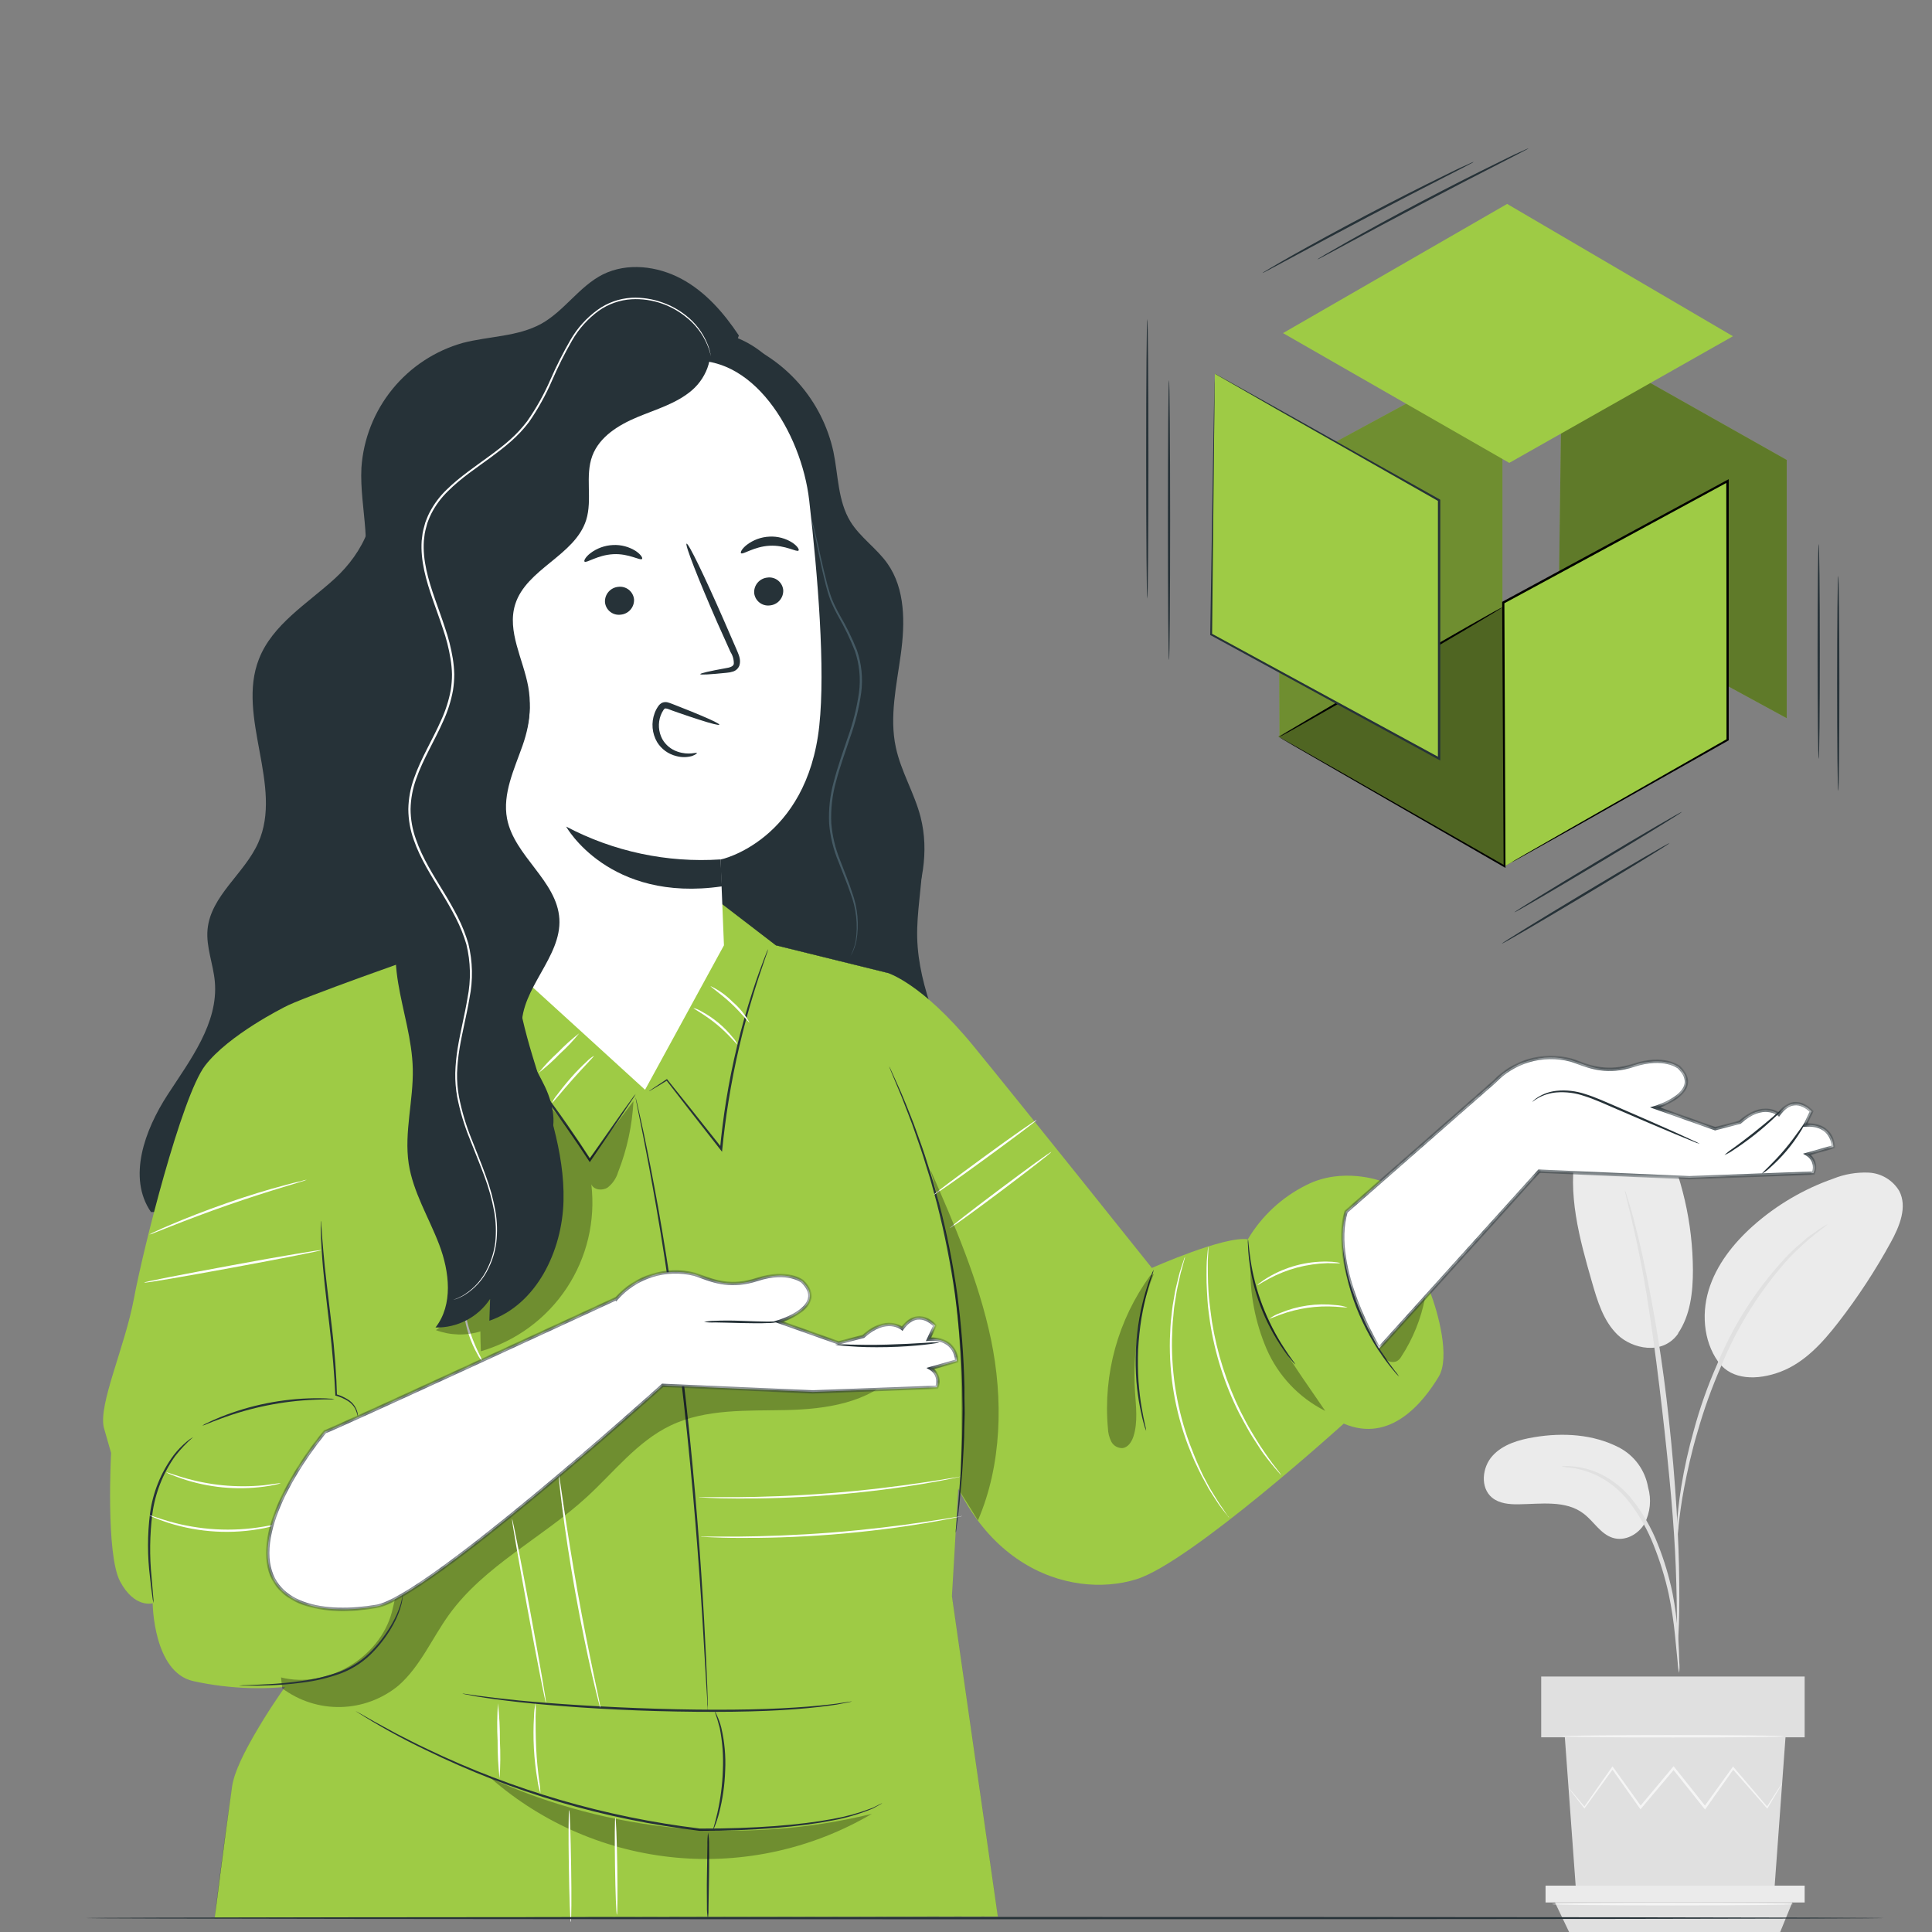 <svg width="230" height="230" viewBox="0 0 230 230" fill="none" xmlns="http://www.w3.org/2000/svg">
<rect x="0" y="0" width="230" height="230" fill="#808080" stroke="none"/>
<g clip-path="url(#clip0_1426_2044)">
<path d="M192.738 172.318C189.675 170.735 186.061 170.527 182.655 171.093C180.828 171.394 178.922 171.939 177.676 173.315C176.43 174.691 176.197 177.105 177.624 178.289C178.476 178.99 179.66 179.099 180.765 179.083C183.429 179.052 186.388 178.564 188.517 180.189C189.732 181.103 190.542 182.624 191.995 183.076C193.449 183.528 195.017 182.676 195.77 181.394C196.464 180.059 196.618 178.509 196.201 177.064C196.029 176.059 195.626 175.108 195.026 174.285C194.425 173.462 193.642 172.789 192.738 172.318Z" fill="#EBEBEB"/>
<path d="M199.788 158.752C197.914 161.431 194.27 160.543 192.577 158.908C190.884 157.272 190.173 154.905 189.524 152.641C188.039 147.48 186.539 142.065 187.645 136.806C187.909 135.213 188.608 133.723 189.664 132.502C190.77 131.334 192.468 130.638 194.02 131.048C195.858 131.536 197 133.338 197.826 135.046C200.249 140.098 201.517 145.626 201.538 151.229C201.538 153.825 201.237 156.577 199.768 158.731" fill="#EBEBEB"/>
<path d="M204.918 162.594C202.883 160.18 202.493 156.654 203.402 153.622C204.311 150.59 206.356 148.02 208.713 145.918C211.491 143.455 214.722 141.555 218.225 140.326C219.582 139.778 221.041 139.53 222.503 139.599C223.234 139.642 223.943 139.863 224.569 140.242C225.195 140.621 225.719 141.147 226.096 141.775C227.098 143.68 226.137 145.995 225.099 147.885C223.276 151.217 221.193 154.399 218.869 157.402C217 159.816 214.85 162.199 212 163.29C209.149 164.38 206.18 164.25 204.669 162.251" fill="#EBEBEB"/>
<path d="M199.892 199.16C199.799 198.76 199.743 198.351 199.726 197.94C199.638 197.052 199.529 195.941 199.399 194.617C199.236 192.982 198.986 191.356 198.651 189.747C198.217 187.785 197.625 185.862 196.881 183.995C196.153 182.134 195.166 180.386 193.948 178.803C192.956 177.511 191.688 176.457 190.235 175.719C189.256 175.23 188.204 174.9 187.12 174.743C186.71 174.729 186.303 174.67 185.905 174.566C186.316 174.522 186.73 174.522 187.141 174.566C188.27 174.651 189.374 174.937 190.402 175.413C191.93 176.134 193.27 177.2 194.316 178.528C195.587 180.136 196.613 181.924 197.359 183.834C198.111 185.717 198.696 187.663 199.108 189.649C199.422 191.279 199.639 192.926 199.757 194.581C199.861 195.993 199.903 197.135 199.918 197.925C199.958 198.336 199.949 198.751 199.892 199.16V199.16Z" fill="#E0E0E0"/>
<path d="M199.664 196.601C199.633 196.414 199.623 196.224 199.633 196.035C199.633 195.614 199.633 195.079 199.633 194.42C199.633 193.018 199.633 190.993 199.56 188.486C199.435 183.476 199.005 178.102 198.174 170.486C197.385 163.342 196.326 155.019 195.204 149.614C194.965 148.384 194.726 147.278 194.498 146.307C194.27 145.336 194.098 144.5 193.916 143.82C193.735 143.14 193.641 142.662 193.543 142.263C193.485 142.083 193.451 141.896 193.444 141.707C193.528 141.872 193.593 142.046 193.636 142.226L194.109 143.784C194.316 144.453 194.529 145.284 194.773 146.255C195.017 147.226 195.292 148.332 195.552 149.552C196.936 155.947 197.976 162.411 198.667 168.918C199.503 176.534 199.877 183.455 199.908 188.491C199.939 191.004 199.908 193.034 199.82 194.436C199.783 195.095 199.747 195.63 199.721 196.05C199.727 196.235 199.707 196.421 199.664 196.601V196.601Z" fill="#E0E0E0"/>
<path d="M199.633 183.226C199.586 182.665 199.586 182.101 199.633 181.539C199.695 180.454 199.846 178.886 200.152 176.97C200.519 174.723 201.015 172.499 201.637 170.309C202.362 167.615 203.292 164.98 204.42 162.428C206.355 157.714 209.131 153.392 212.612 149.671C213.213 149.035 213.855 148.438 214.533 147.885C214.829 147.636 215.089 147.366 215.354 147.19L216.101 146.67C216.548 146.327 217.024 146.023 217.524 145.762C217.602 145.871 215.509 147.101 212.851 149.915C209.49 153.675 206.798 157.982 204.892 162.651C203.785 165.181 202.85 167.783 202.094 170.439C201.362 172.889 200.879 175.137 200.51 177.033C200.142 178.928 199.96 180.485 199.84 181.56C199.81 182.119 199.74 182.676 199.633 183.226V183.226Z" fill="#E0E0E0"/>
<path d="M212.56 206.818L211.221 225.182H187.629L186.29 206.818H212.56Z" fill="#E0E0E0"/>
<path d="M214.84 199.586H183.476V206.823H214.84V199.586Z" fill="#E0E0E0"/>
<path d="M214.84 224.481V226.485H213.365H183.995V224.481H214.84Z" fill="#EBEBEB"/>
<path d="M211.922 230.016L213.365 226.485H185.116L186.804 230.016H211.922Z" fill="#E0E0E0"/>
<path d="M186.726 212.82C186.757 212.881 186.796 212.939 186.84 212.991L187.193 213.459L188.564 215.219L188.626 215.297L188.683 215.214L192.063 210.541H191.866L195.188 215.245L195.297 215.395L195.412 215.255L199.352 210.582H199.124C199.197 210.665 199.269 210.759 199.342 210.852C200.567 212.41 201.751 213.869 202.867 215.276L202.987 215.421L203.096 215.265C204.29 213.573 205.411 211.995 206.418 210.562H206.226C207.867 212.426 209.253 214.014 210.323 215.234L210.395 215.317L210.447 215.224C210.967 214.315 211.418 213.594 211.735 213.069L212.062 212.493C212.103 212.43 212.136 212.362 212.161 212.291C212.108 212.345 212.063 212.406 212.026 212.472L211.662 213.023L210.312 215.141H210.442L206.413 210.416L206.309 210.297L206.221 210.427L202.862 215.099H203.09L199.57 210.671L199.358 210.401L199.243 210.26L199.129 210.395L195.199 215.089H195.417L192.063 210.416L191.964 210.281L191.866 210.416L188.564 215.136H188.683L187.25 213.422L186.871 212.981C186.831 212.921 186.782 212.867 186.726 212.82V212.82Z" fill="#F5F5F5"/>
<path d="M185.963 206.699C185.963 206.782 191.871 206.844 199.16 206.844C206.45 206.844 212.363 206.782 212.363 206.699C212.363 206.616 206.455 206.553 199.16 206.553C191.866 206.553 185.963 206.621 185.963 206.699Z" fill="#F5F5F5"/>
<path d="M184.768 226.682C184.768 226.765 191.196 226.833 199.119 226.833C207.042 226.833 213.464 226.765 213.464 226.682C213.464 226.599 207.042 226.537 199.119 226.537C191.196 226.537 184.768 226.604 184.768 226.682Z" fill="#F5F5F5"/>
<path d="M88.314 98.573H59.935V146.338H88.314V98.573Z" fill="#EBEBEB"/>
<path d="M112.368 147.195H89.274V190.241H112.368V147.195Z" fill="#EBEBEB"/>
<path d="M88.314 147.195H59.935V190.241H88.314V147.195Z" fill="#EBEBEB"/>
<path d="M56.482 147.195H29.537V190.241H56.482V147.195Z" fill="#EBEBEB"/>
<path d="M88.314 45.683H59.935V95.12H88.314V45.683Z" fill="#EBEBEB"/>
<path d="M107.435 94.383C109.387 96.615 109.896 99.777 109.808 102.742C109.72 105.707 109.123 108.656 109.19 111.615C109.341 117.752 112.305 123.406 114.341 129.195C116.376 134.983 117.352 141.852 113.889 146.92C111.293 147.174 108.661 147.439 106.101 146.92C103.541 146.4 101.049 144.983 99.871 142.667C98.889 140.757 98.9 138.514 98.941 136.359C99.118 125.882 99.291 115.407 99.461 104.933" fill="#263238"/>
<path d="M43.409 57.152C45.777 60.911 43.144 65.88 39.863 68.875C36.582 71.871 32.439 74.327 30.824 78.46C28.124 85.36 33.763 93.584 30.736 100.343C29.09 104.024 25.077 106.641 24.708 110.654C24.516 112.731 25.388 114.766 25.575 116.853C26.016 121.817 22.631 126.199 19.937 130.352C17.242 134.506 15.145 140.186 17.974 144.293L55.153 143.311C56.074 143.37 56.995 143.192 57.827 142.792C59.509 141.78 59.571 139.407 59.431 137.45L55.864 87.369" fill="#263238"/>
<path d="M109.595 97.275C108.868 94.43 107.259 91.849 106.646 88.968C105.862 85.334 106.74 81.559 107.243 77.862C107.747 74.166 107.788 70.111 105.634 67.069C104.351 65.257 102.399 63.979 101.236 62.084C99.741 59.634 99.798 56.581 99.217 53.777C98.556 50.757 97.138 47.954 95.095 45.634C93.052 43.313 90.452 41.55 87.54 40.512L87.467 115.654L101.273 120.166C103.806 116.802 106.355 113.416 108.079 109.569C109.803 105.722 110.639 101.351 109.595 97.275Z" fill="#263238"/>
<path d="M87.961 39.941C86.169 37.246 83.968 34.718 81.112 33.192C78.257 31.665 74.669 31.229 71.767 32.672C68.969 34.085 67.193 37.002 64.457 38.534C61.643 40.092 58.227 40.009 55.112 40.819C51.807 41.746 48.87 43.675 46.706 46.339C44.541 49.004 43.255 52.273 43.025 55.698C42.781 60.537 44.66 65.698 42.568 70.07C40.543 74.29 35.159 76.819 34.817 81.492C34.5 85.842 38.877 89.279 39.302 93.609C39.822 99.139 33.903 103.687 34.271 109.227C34.609 114.361 40.185 117.876 40.849 122.975C41.441 127.512 37.963 132.201 39.65 136.474C40.559 138.774 42.765 140.253 44.624 141.884C46.483 143.514 48.258 145.809 47.739 148.238L100.286 136.692C97.052 126.479 93.802 115.53 96.792 105.244C97.872 101.532 99.731 98.085 100.836 94.373C102.114 90.074 102.342 85.546 102.192 81.04C101.906 72.551 100.281 64.156 98.116 55.942C96.465 49.671 93.843 42.734 87.841 40.263" fill="#263238"/>
<path d="M101.143 114.039C101.476 113.412 101.719 112.741 101.864 112.046C102.156 110.121 101.943 108.153 101.247 106.335C100.857 105.172 100.328 103.936 99.814 102.576C99.216 101.141 98.843 99.623 98.708 98.075C98.619 96.359 98.812 94.64 99.279 92.986C99.72 91.257 100.348 89.529 100.94 87.753C101.555 86.04 101.997 84.269 102.259 82.468C102.483 80.793 102.316 79.088 101.771 77.489C101.209 76.056 100.541 74.668 99.772 73.335C99.433 72.721 99.128 72.088 98.858 71.44C98.62 70.802 98.453 70.178 98.292 69.582C97.69 67.188 97.342 65.225 97.046 63.87C96.906 63.196 96.787 62.676 96.698 62.313C96.657 62.147 96.621 62.017 96.595 61.913C96.58 61.868 96.572 61.821 96.569 61.773C96.591 61.814 96.609 61.858 96.621 61.903C96.652 61.991 96.704 62.121 96.75 62.297C96.854 62.645 96.995 63.159 97.15 63.855C97.477 65.189 97.856 67.152 98.474 69.524C98.64 70.116 98.817 70.734 99.056 71.357C99.325 71.997 99.63 72.621 99.969 73.226C100.752 74.557 101.432 75.946 102.005 77.38C102.572 79.014 102.75 80.758 102.524 82.473C102.266 84.293 101.823 86.081 101.2 87.81C100.608 89.596 99.98 91.315 99.538 93.002C99.079 94.63 98.884 96.322 98.962 98.012C99.089 99.537 99.448 101.034 100.027 102.451C100.546 103.806 101.065 105.047 101.434 106.231C102.113 108.076 102.292 110.068 101.953 112.004C101.844 112.525 101.67 113.029 101.434 113.505C101.35 113.666 101.273 113.78 101.226 113.863C101.179 113.946 101.143 114.045 101.143 114.039Z" fill="#455A64"/>
<path d="M54.997 108.925L50.901 113.515C50.901 113.515 35.497 118.915 33.856 119.901C32.215 120.888 44.344 187.219 44.344 187.219C44.344 187.219 28.612 205.946 27.631 212.659C26.65 219.372 25.554 228.339 25.554 228.339L118.795 228.157L113.328 190.002L114.886 163.435L105.597 115.8L92.363 112.534L85.318 107.124L54.997 108.925Z" fill="#9ECB45"/>
<path d="M25.554 228.354C25.554 228.266 26.639 219.32 27.631 212.68C27.86 211.122 28.877 208.853 30.663 205.863C32.091 203.475 34.007 200.635 36.374 197.431C40.325 192.047 44.214 187.406 44.359 187.235C44.286 186.84 41.275 170.351 38.498 153.949C34.749 131.775 33.191 120.322 33.877 119.906C35.492 118.935 50.626 113.624 50.922 113.52L55.018 108.931L85.323 107.098L92.368 112.503L105.608 115.774L114.891 163.404L113.333 189.976L118.8 228.141L25.554 228.354ZM55.003 108.941L50.906 113.525C50.75 113.583 35.481 118.941 33.866 119.911C33.197 120.316 34.801 132.076 38.498 153.929C41.296 170.444 44.328 187.053 44.359 187.219C44.323 187.266 40.382 191.964 36.374 197.421C34.017 200.624 32.101 203.464 30.663 205.853C28.877 208.833 27.859 211.128 27.636 212.654C26.686 219.175 25.632 227.908 25.559 228.318L118.795 228.141L113.333 190.002L114.891 163.435L105.608 115.81L92.379 112.544L85.334 107.139L55.003 108.941Z" fill="#263238"/>
<path d="M33.856 119.901C33.856 119.901 27.221 123.193 24.417 126.853C21.614 130.513 17.034 148.726 15.954 154.541C14.875 160.356 11.702 167.147 12.362 169.951L13.224 172.967C13.224 172.967 12.575 185.033 14.298 188.268C16.022 191.502 18.177 190.864 18.177 190.864C18.177 190.864 18.239 199.072 23.005 200.131C31.883 202.099 42.054 200.604 45.076 195.863C48.097 191.123 47.905 189.13 47.905 189.13L43.814 171.674L41.509 166.96L39.287 153.57L33.856 119.901Z" fill="#9ECB45"/>
<path d="M105.597 115.8C105.597 115.8 109.678 116.937 115.893 124.532C122.108 132.128 137.128 150.949 137.128 150.949C137.128 150.949 145.746 147.107 148.55 147.537C150.207 144.748 152.638 142.499 155.548 141.063C159.826 138.898 164.375 140.591 164.375 140.591L170.236 153.788C171.212 156.26 172.656 161.613 171.275 163.887C169.452 166.903 165.563 171.867 159.967 169.478C159.967 169.478 141.722 186.02 135.279 188.008C127.237 190.495 114.512 186.367 111.132 168.03C107.752 149.692 105.597 115.8 105.597 115.8Z" fill="#9ECB45"/>
<path d="M84.254 203.667C84.248 203.605 84.248 203.542 84.254 203.48C84.254 203.34 84.254 203.158 84.212 202.924C84.212 202.405 84.144 201.699 84.093 200.78C83.984 198.906 83.823 196.216 83.63 192.904C83.215 186.253 82.53 177.074 81.403 166.976C80.837 161.924 80.204 157.111 79.57 152.766C78.937 148.42 78.283 144.495 77.686 141.219C77.406 139.578 77.109 138.104 76.865 136.801C76.621 135.497 76.398 134.381 76.211 133.473L75.791 131.37C75.749 131.136 75.713 130.955 75.687 130.82C75.672 130.757 75.663 130.692 75.661 130.628C75.684 130.688 75.701 130.751 75.713 130.814C75.749 130.949 75.791 131.126 75.843 131.334C75.952 131.853 76.113 132.533 76.31 133.41C76.507 134.288 76.757 135.43 77.011 136.728C77.265 138.026 77.577 139.506 77.873 141.146C78.496 144.417 79.15 148.332 79.814 152.688C80.479 157.044 81.102 161.851 81.673 166.903C82.8 177.012 83.454 186.196 83.823 192.863C84.004 196.19 84.129 198.88 84.197 200.744C84.228 201.663 84.254 202.384 84.269 202.888C84.269 203.122 84.269 203.309 84.269 203.449C84.276 203.522 84.271 203.596 84.254 203.667Z" fill="#263238"/>
<g opacity="0.3">
<path d="M33.596 200.988C35.606 202.491 38.062 203.276 40.57 203.217C43.079 203.159 45.495 202.26 47.433 200.666C50.029 198.397 51.425 195.043 53.45 192.229C57.671 186.373 64.545 183.091 69.862 178.211C73.091 175.252 75.858 171.612 79.809 169.712C84.035 167.687 88.942 167.967 93.63 167.864C98.318 167.76 103.422 167.012 106.61 163.596L81.689 164.375C78.574 164.473 75.339 164.593 72.494 165.896C68.512 167.713 65.895 171.529 63.034 174.847C59.798 178.602 56.045 181.877 51.887 184.576C50.262 185.615 48.492 186.689 47.625 188.429C47.106 189.509 46.966 190.739 46.654 191.907C45.195 197.374 38.944 201.055 33.456 199.695" fill="black"/>
</g>
<path d="M47.91 189.908C47.923 189.993 47.923 190.078 47.91 190.163C47.904 190.402 47.873 190.641 47.817 190.874C47.604 191.733 47.279 192.56 46.851 193.335C46.227 194.489 45.456 195.557 44.556 196.512C43.466 197.706 42.111 198.629 40.6 199.207C39.091 199.757 37.523 200.13 35.928 200.318C34.464 200.515 33.14 200.598 32.029 200.64C30.917 200.681 30.019 200.687 29.401 200.676H28.685C28.602 200.685 28.519 200.685 28.436 200.676C28.754 200.63 29.075 200.609 29.396 200.614C30.019 200.588 30.917 200.557 32.023 200.495C33.129 200.432 34.443 200.323 35.891 200.116C37.461 199.913 39.004 199.537 40.491 198.994C41.965 198.436 43.292 197.548 44.37 196.398C45.263 195.458 46.037 194.412 46.675 193.283C47.112 192.53 47.461 191.728 47.713 190.895C47.9 190.256 47.879 189.908 47.91 189.908Z" fill="#263238"/>
<path d="M38.186 145.326C38.214 145.408 38.228 145.494 38.228 145.58C38.228 145.772 38.259 146.011 38.285 146.302C38.326 146.925 38.389 147.833 38.492 148.95C38.674 151.187 39.063 154.261 39.468 157.667C39.858 160.912 40.06 163.897 40.112 166.072L40.045 165.984C40.587 166.143 41.1 166.387 41.566 166.706C41.918 166.956 42.2 167.292 42.386 167.682C42.545 168.005 42.623 168.361 42.615 168.72C42.543 168.374 42.433 168.036 42.288 167.713C42.095 167.352 41.815 167.045 41.472 166.82C41.013 166.524 40.51 166.3 39.983 166.155H39.92V166.088C39.822 163.897 39.593 160.943 39.209 157.703C38.804 154.302 38.435 151.218 38.306 148.97C38.228 147.849 38.197 146.94 38.186 146.312C38.186 146.021 38.186 145.793 38.186 145.585C38.179 145.499 38.179 145.412 38.186 145.326Z" fill="#263238"/>
<path d="M113.78 182.474C113.773 182.425 113.773 182.376 113.78 182.328C113.78 182.214 113.78 182.074 113.811 181.897C113.847 181.503 113.899 180.947 113.961 180.246C114.024 179.545 114.122 178.658 114.185 177.65C114.247 176.643 114.372 175.475 114.413 174.187C114.455 172.9 114.559 171.498 114.564 169.987C114.564 169.234 114.595 168.43 114.59 167.646L114.553 165.169C114.462 161.486 114.174 157.81 113.691 154.157C113.178 150.51 112.464 146.895 111.552 143.327C111.329 142.507 111.111 141.707 110.903 140.928C110.696 140.149 110.441 139.412 110.223 138.69C109.798 137.242 109.315 135.918 108.894 134.703C108.692 134.096 108.479 133.519 108.266 132.985L107.679 131.458C107.321 130.498 106.973 129.693 106.693 129.028C106.412 128.364 106.215 127.865 106.059 127.502L105.904 127.097C105.88 127.053 105.864 127.006 105.857 126.957C105.885 126.998 105.909 127.041 105.93 127.087C105.976 127.19 106.033 127.315 106.111 127.476C106.272 127.839 106.501 128.348 106.791 128.987C107.082 129.625 107.451 130.446 107.83 131.401C108.017 131.874 108.219 132.382 108.437 132.922C108.655 133.462 108.873 134.028 109.086 134.641C109.517 135.851 110.01 137.169 110.447 138.623C110.67 139.345 110.924 140.087 111.142 140.866C111.36 141.645 111.578 142.423 111.802 143.265C112.731 146.839 113.453 150.464 113.967 154.121C114.452 157.782 114.734 161.467 114.813 165.159C114.813 166.01 114.813 166.841 114.839 167.646C114.865 168.45 114.808 169.234 114.797 169.992C114.797 171.508 114.683 172.915 114.616 174.198C114.548 175.48 114.424 176.643 114.346 177.661C114.268 178.678 114.164 179.556 114.076 180.257C113.987 180.958 113.925 181.508 113.878 181.902L113.816 182.328C113.812 182.378 113.8 182.427 113.78 182.474V182.474Z" fill="#263238"/>
<path d="M136.447 170.345C136.345 170.111 136.264 169.867 136.203 169.618C136.058 169.141 135.892 168.445 135.721 167.573C135.521 166.554 135.377 165.524 135.29 164.489C135.193 163.218 135.17 161.942 135.222 160.668C135.289 159.395 135.431 158.128 135.648 156.872C135.831 155.85 136.069 154.838 136.359 153.84C136.614 152.989 136.847 152.309 137.034 151.852C137.119 151.609 137.223 151.372 137.346 151.146C137.303 151.4 137.233 151.649 137.138 151.888C136.977 152.355 136.775 153.041 136.546 153.892C136.318 154.744 136.089 155.767 135.892 156.919C135.692 158.166 135.558 159.422 135.492 160.683C135.442 161.945 135.457 163.208 135.539 164.468C135.627 165.631 135.757 166.67 135.908 167.542C136.058 168.414 136.193 169.099 136.307 169.593C136.38 169.838 136.427 170.09 136.447 170.345Z" fill="#263238"/>
<path d="M154.204 162.433C154.041 162.294 153.895 162.137 153.768 161.966C153.498 161.654 153.129 161.182 152.729 160.579C150.531 157.407 149.144 153.743 148.69 149.91C148.607 149.183 148.571 148.586 148.565 148.176C148.54 147.964 148.54 147.75 148.565 147.537C148.612 147.537 148.648 148.441 148.861 149.889C149.413 153.666 150.781 157.276 152.869 160.47C153.664 161.696 154.24 162.402 154.204 162.433Z" fill="#263238"/>
<path d="M166.56 163.887C166.354 163.696 166.163 163.489 165.989 163.269C165.493 162.691 165.026 162.088 164.593 161.462C163.143 159.398 161.982 157.147 161.14 154.77C160.681 153.458 160.334 152.111 160.102 150.741C159.92 149.62 159.838 148.486 159.858 147.351C159.856 146.915 159.88 146.48 159.93 146.047C159.949 145.719 159.99 145.393 160.055 145.071C160.086 144.793 160.146 144.518 160.231 144.251C160.228 144.531 160.203 144.81 160.159 145.087C160.113 145.409 160.087 145.733 160.081 146.058C160.046 146.488 160.035 146.919 160.05 147.351C160.058 148.473 160.156 149.593 160.346 150.699C160.586 152.05 160.933 153.38 161.384 154.676C162.22 157.034 163.348 159.277 164.743 161.353C165.262 162.147 165.73 162.781 166.062 163.207C166.249 163.417 166.415 163.645 166.56 163.887V163.887Z" fill="#263238"/>
<path d="M91.455 112.98C91.427 113.106 91.39 113.229 91.346 113.349C91.259 113.609 91.14 113.955 90.987 114.387C90.681 115.286 90.229 116.583 89.736 118.203C88.436 122.422 87.432 126.726 86.73 131.084C86.408 133.078 86.164 135.009 85.988 136.795L85.957 137.117L85.759 136.863C82.992 133.338 80.707 130.404 79.342 128.623H79.43L77.826 129.594L77.406 129.838C77.36 129.87 77.309 129.893 77.255 129.906L77.385 129.807L77.79 129.532L79.347 128.494L79.399 128.457L79.436 128.509C80.848 130.249 83.163 133.156 85.946 136.671L85.718 136.738C85.889 134.932 86.128 132.995 86.45 130.991C87.158 126.621 88.2 122.311 89.565 118.1C90.084 116.485 90.562 115.197 90.899 114.309C91.065 113.884 91.2 113.551 91.304 113.271C91.348 113.171 91.398 113.074 91.455 112.98V112.98Z" fill="#263238"/>
<path d="M58.569 122.502C58.569 122.502 58.653 122.57 58.782 122.71L59.348 123.343C59.831 123.899 60.527 124.704 61.357 125.726C63.029 127.756 65.262 130.633 67.556 133.924C68.559 135.357 69.488 136.754 70.319 138.036H70.111L74.078 132.398L75.235 130.794C75.365 130.594 75.513 130.406 75.677 130.233C75.566 130.444 75.441 130.646 75.303 130.84L74.207 132.486C73.226 133.919 71.881 135.887 70.319 138.197L70.21 138.353L70.106 138.192C69.27 136.915 68.335 135.529 67.338 134.096C65.044 130.809 62.837 127.923 61.212 125.861L59.27 123.426L58.751 122.762C58.68 122.683 58.619 122.596 58.569 122.502V122.502Z" fill="#263238"/>
<path d="M105.031 214.668L104.943 214.725L104.668 214.881L104.216 215.13L103.926 215.291L103.578 215.432C102.154 216.002 100.678 216.43 99.17 216.709C95.312 217.477 89.767 217.96 83.298 217.955C71.989 216.612 60.987 213.372 50.756 208.371C47.85 206.991 45.034 205.43 42.324 203.698L42.48 203.776L42.916 204.015L44.583 204.965L47.246 206.413C48.284 206.932 49.489 207.576 50.839 208.204C61.075 213.118 72.047 216.321 83.319 217.685V217.685C89.767 217.711 95.307 217.264 99.154 216.537C100.656 216.275 102.13 215.874 103.557 215.338L103.91 215.208L104.206 215.058L104.663 214.829L104.948 214.694L105.031 214.668Z" fill="#263238"/>
<path d="M101.413 202.561L101.293 202.592L100.951 202.665L99.616 202.924C98.453 203.106 96.761 203.319 94.663 203.475C90.458 203.807 84.638 203.874 78.215 203.698C71.793 203.521 65.989 203.085 61.799 202.634C59.722 202.405 58.019 202.166 56.856 201.979L55.522 201.73L55.179 201.658C55.101 201.658 55.06 201.632 55.065 201.626H55.184L55.532 201.673L56.872 201.87C58.04 202.026 59.727 202.234 61.819 202.442C66.004 202.841 71.809 203.231 78.226 203.423C84.643 203.615 90.453 203.563 94.648 203.277C96.725 203.148 98.438 202.966 99.601 202.815L100.94 202.608L101.288 202.561C101.329 202.553 101.372 202.553 101.413 202.561V202.561Z" fill="#263238"/>
<path d="M84.892 217.83C84.851 217.83 85.131 217.051 85.411 215.785C85.785 214.13 86 212.444 86.055 210.749C86.135 209.057 86.01 207.363 85.681 205.702C85.51 205.02 85.304 204.348 85.064 203.688C85.178 203.849 85.274 204.023 85.349 204.207C85.566 204.68 85.74 205.172 85.868 205.676C86.26 207.347 86.415 209.065 86.33 210.78C86.277 212.492 86.034 214.194 85.603 215.852C85.526 216.169 85.432 216.454 85.354 216.698C85.276 216.942 85.198 217.16 85.126 217.332C85.07 217.507 84.991 217.675 84.892 217.83V217.83Z" fill="#263238"/>
<path d="M84.28 228.448C84.187 227.951 84.147 227.447 84.16 226.942C84.16 226.013 84.129 224.725 84.16 223.308C84.191 221.89 84.202 220.712 84.217 219.673C84.203 219.17 84.229 218.667 84.295 218.168C84.385 218.663 84.423 219.165 84.409 219.668C84.409 220.603 84.441 221.89 84.409 223.302C84.378 224.715 84.363 225.898 84.347 226.937C84.36 227.441 84.337 227.946 84.28 228.448Z" fill="#263238"/>
<path d="M39.827 166.555C39.616 166.592 39.402 166.605 39.188 166.592C38.778 166.592 38.186 166.592 37.454 166.633C33.641 166.789 29.877 167.548 26.302 168.881C25.617 169.13 25.061 169.349 24.682 169.504C24.49 169.598 24.288 169.671 24.08 169.722C24.253 169.596 24.441 169.491 24.64 169.411C25.009 169.224 25.549 168.98 26.234 168.7C29.802 167.266 33.604 166.506 37.449 166.457C38.186 166.457 38.783 166.457 39.193 166.503C39.406 166.499 39.618 166.517 39.827 166.555V166.555Z" fill="#263238"/>
<path d="M22.974 171.103C22.191 171.782 21.478 172.537 20.845 173.357C19.396 175.399 18.466 177.764 18.135 180.246C17.825 182.73 17.793 185.242 18.042 187.733C18.119 188.657 18.187 189.425 18.234 190.007C18.274 190.284 18.288 190.564 18.275 190.843C18.206 190.572 18.157 190.296 18.13 190.017C18.052 189.498 17.953 188.709 17.855 187.748C17.541 185.244 17.541 182.709 17.855 180.205C18.187 177.683 19.156 175.287 20.669 173.242C21.138 172.635 21.672 172.082 22.263 171.591C22.47 171.415 22.652 171.301 22.782 171.218C22.912 171.134 22.963 171.098 22.974 171.103Z" fill="#263238"/>
<path d="M55.19 155.299C55.273 155.299 55.402 156.914 56.041 158.793C56.679 160.673 57.536 162.059 57.464 162.101C57.21 161.849 57.001 161.556 56.846 161.234C56.422 160.486 56.074 159.699 55.807 158.882C55.532 158.066 55.343 157.224 55.241 156.369C55.164 156.018 55.146 155.656 55.19 155.299Z" fill="white"/>
<g opacity="0.3">
<path d="M51.888 158.347C53.589 158.982 55.453 159.036 57.188 158.503C57.188 159.287 57.225 160.06 57.245 160.865C61.435 159.645 65.055 156.979 67.463 153.341C69.871 149.703 70.911 145.328 70.397 140.996C70.703 141.676 71.705 141.78 72.338 141.375C72.931 140.91 73.364 140.274 73.579 139.552C74.643 136.851 75.262 133.995 75.412 131.095L70.173 137.979C68.238 134.774 65.849 131.866 63.081 129.345C60.561 139.108 57.123 148.61 52.812 157.724" fill="black"/>
</g>
<g opacity="0.3">
<path d="M136.925 151.862C133.104 157.111 131.317 163.567 131.894 170.034C131.913 170.584 132.049 171.124 132.294 171.617C132.421 171.861 132.615 172.063 132.854 172.2C133.092 172.337 133.364 172.403 133.639 172.391C134.324 172.303 134.75 171.602 134.952 170.948C135.471 169.26 135.233 167.448 135.118 165.683C134.826 160.903 135.59 156.117 137.356 151.665" fill="black"/>
</g>
<g opacity="0.3">
<path d="M163.71 159.697L164.125 160.543C164.525 160.792 164.645 161.436 164.935 161.789C165.109 161.962 165.33 162.08 165.57 162.126C165.811 162.172 166.06 162.145 166.285 162.049C166.503 161.927 166.682 161.747 166.804 161.53C168.208 159.387 169.176 156.99 169.655 154.474C167.405 155.883 165.398 157.647 163.71 159.697V159.697Z" fill="black"/>
</g>
<g opacity="0.3">
<path d="M148.861 150.476C148.761 153.945 149.417 157.394 150.782 160.585C152.173 163.788 154.644 166.401 157.765 167.967C154.245 162.739 150.144 157.651 148.861 150.476Z" fill="black"/>
</g>
<g opacity="0.3">
<path d="M58.429 211.714H58.481C58.159 211.434 57.837 211.153 57.526 210.863L58.429 211.714Z" fill="black"/>
</g>
<g opacity="0.3">
<path d="M58.481 211.735C64.639 217.098 72.328 220.388 80.459 221.142C88.59 221.896 96.752 220.074 103.791 215.935C88.642 219.639 72.69 218.16 58.481 211.735V211.735Z" fill="black"/>
</g>
<path d="M33.404 176.576C33.237 176.645 33.063 176.695 32.885 176.726C32.398 176.837 31.906 176.924 31.411 176.986C28.134 177.417 24.802 177.092 21.671 176.036C21.074 175.828 20.601 175.646 20.279 175.516C20.107 175.453 19.944 175.369 19.791 175.267C19.791 175.226 20.534 175.516 21.728 175.875C23.29 176.34 24.893 176.656 26.515 176.82C28.136 176.975 29.768 176.975 31.39 176.82C32.61 176.669 33.394 176.529 33.404 176.576Z" fill="white"/>
<path d="M33.731 181.29C33.54 181.386 33.338 181.459 33.129 181.508C32.735 181.632 32.153 181.778 31.431 181.928C27.63 182.68 23.701 182.457 20.009 181.279C19.308 181.051 18.748 180.838 18.369 180.672C18.168 180.596 17.974 180.501 17.792 180.386C17.792 180.34 18.654 180.688 20.067 181.098C23.748 182.163 27.623 182.381 31.4 181.736C32.839 181.492 33.716 181.243 33.731 181.29Z" fill="white"/>
<path d="M36.53 140.44C36.29 140.547 36.042 140.632 35.788 140.695L33.752 141.312C32.034 141.832 29.666 142.579 27.076 143.483C24.485 144.386 22.164 145.274 20.492 145.933L18.514 146.712C18.278 146.824 18.031 146.911 17.777 146.972C17.998 146.833 18.231 146.715 18.473 146.618C18.93 146.4 19.594 146.099 20.419 145.757C22.076 145.051 24.391 144.132 26.987 143.228C29.583 142.325 31.961 141.603 33.7 141.151C34.567 140.913 35.258 140.731 35.777 140.632C36.021 140.544 36.273 140.48 36.53 140.44V140.44Z" fill="white"/>
<path d="M38.274 148.82C38.274 148.893 33.571 149.822 27.745 150.897C21.92 151.971 17.18 152.786 17.169 152.688C17.159 152.589 21.868 151.691 27.698 150.611C33.529 149.531 38.259 148.747 38.274 148.82Z" fill="white"/>
<path d="M87.789 124.335C87.722 124.387 86.792 123.162 85.344 121.967C83.895 120.773 82.53 120.083 82.566 120.005C82.896 120.088 83.211 120.221 83.501 120.4C84.217 120.786 84.894 121.241 85.52 121.76C86.146 122.28 86.718 122.86 87.228 123.494C87.458 123.743 87.648 124.027 87.789 124.335V124.335Z" fill="white"/>
<path d="M89.227 121.739C89.16 121.786 88.308 120.638 87.026 119.444C85.744 118.25 84.549 117.466 84.596 117.399C85.564 117.856 86.443 118.482 87.192 119.247C88.016 119.947 88.706 120.792 89.227 121.739V121.739Z" fill="white"/>
<path d="M65.002 202.748C64.929 202.748 63.964 197.862 62.847 191.803C61.731 185.744 60.885 180.823 60.958 180.823C61.03 180.823 61.996 185.713 63.112 191.772C64.228 197.831 65.075 202.737 65.002 202.748Z" fill="white"/>
<path d="M71.466 203.303C71.423 203.216 71.392 203.124 71.373 203.028C71.321 202.821 71.248 202.556 71.165 202.234C70.988 201.543 70.744 200.541 70.459 199.3C69.893 196.814 69.166 193.366 68.481 189.535C67.795 185.703 67.281 182.214 66.954 179.67C66.793 178.403 66.669 177.38 66.601 176.669L66.523 175.854C66.511 175.757 66.511 175.66 66.523 175.563C66.556 175.655 66.577 175.751 66.586 175.849L66.716 176.659C66.825 177.401 66.975 178.408 67.157 179.644C67.531 182.162 68.076 185.641 68.756 189.472C69.436 193.304 70.137 196.741 70.656 199.243C70.916 200.458 71.123 201.46 71.279 202.197L71.435 203.002C71.46 203.101 71.47 203.202 71.466 203.303V203.303Z" fill="white"/>
<path d="M59.473 211.735C59.308 210.246 59.23 208.748 59.239 207.249C59.164 205.754 59.178 204.257 59.281 202.763C59.446 204.251 59.524 205.747 59.514 207.244C59.59 208.74 59.576 210.24 59.473 211.735V211.735Z" fill="white"/>
<path d="M64.338 213.474C64.167 212.968 64.049 212.447 63.984 211.917C63.554 209.407 63.416 206.857 63.574 204.316C63.581 203.791 63.644 203.269 63.761 202.758C63.797 203.277 63.797 203.797 63.761 204.316C63.761 205.287 63.761 206.626 63.829 208.106C63.896 209.586 64.052 210.915 64.171 211.88C64.266 212.407 64.321 212.94 64.338 213.474V213.474Z" fill="white"/>
<path d="M67.951 228.811C67.878 228.811 67.775 225.831 67.718 222.155C67.66 218.479 67.681 215.499 67.759 215.499C67.837 215.499 67.936 218.474 67.993 222.155C68.05 225.836 68.029 228.811 67.951 228.811Z" fill="white"/>
<path d="M73.439 227.944C73.366 227.944 73.262 225.348 73.216 222.16C73.169 218.972 73.184 216.366 73.257 216.366C73.33 216.366 73.434 218.962 73.486 222.155C73.537 225.348 73.517 227.944 73.439 227.944Z" fill="white"/>
<path d="M125.155 137.138C125.197 137.195 122.528 139.272 119.195 141.78C115.862 144.287 113.115 146.265 113.074 146.203C113.032 146.141 115.696 144.064 119.034 141.562C122.372 139.059 125.108 137.076 125.155 137.138Z" fill="white"/>
<path d="M123.395 133.348C123.442 133.41 120.742 135.425 117.367 137.896C113.993 140.367 111.22 142.288 111.173 142.226C111.127 142.164 113.832 140.149 117.206 137.678C120.581 135.207 123.354 133.286 123.395 133.348Z" fill="white"/>
<path d="M146.338 180.693C146.256 180.617 146.182 180.531 146.12 180.438L145.533 179.68L145.118 179.13C144.973 178.922 144.827 178.689 144.666 178.445C144.35 177.925 143.955 177.406 143.628 176.737L143.057 175.698C142.865 175.345 142.693 174.956 142.501 174.561C142.107 173.782 141.774 172.905 141.406 171.996C139.902 167.986 139.178 163.725 139.272 159.442C139.319 158.456 139.339 157.521 139.459 156.654C139.511 156.218 139.542 155.798 139.609 155.398C139.677 154.998 139.744 154.614 139.807 154.245C139.916 153.508 140.103 152.864 140.238 152.288C140.31 152.002 140.367 151.732 140.44 151.488C140.513 151.244 140.585 151.032 140.648 150.829C140.772 150.46 140.871 150.159 140.949 149.926C140.977 149.817 141.019 149.712 141.073 149.614C141.062 149.726 141.038 149.835 141.001 149.941C140.938 150.18 140.855 150.46 140.752 150.86L140.565 151.525C140.502 151.769 140.45 152.044 140.383 152.324C140.264 152.901 140.092 153.544 139.994 154.282C139.936 154.645 139.879 155.029 139.812 155.424C139.744 155.818 139.729 156.244 139.682 156.675C139.573 157.542 139.563 158.472 139.521 159.448C139.453 163.696 140.171 167.921 141.639 171.908C141.998 172.817 142.32 173.689 142.678 174.468C142.865 174.862 143.031 175.246 143.197 175.605L143.747 176.643C144.08 177.302 144.459 177.858 144.76 178.362C144.915 178.611 145.056 178.844 145.196 179.057L145.59 179.618L146.11 180.407C146.196 180.494 146.273 180.589 146.338 180.693Z" fill="white"/>
<path d="M152.542 175.631C152.465 175.566 152.395 175.493 152.335 175.413L151.774 174.769C151.53 174.488 151.255 174.135 150.928 173.73C150.601 173.325 150.237 172.832 149.889 172.272C149.541 171.711 149.111 171.114 148.721 170.434C148.332 169.753 147.927 169.021 147.517 168.237C145.791 164.809 144.619 161.129 144.043 157.335C143.924 156.462 143.799 155.632 143.752 154.848C143.706 154.064 143.654 153.342 143.638 152.672C143.623 152.002 143.638 151.405 143.638 150.876C143.638 150.346 143.68 149.895 143.716 149.521C143.752 149.147 143.778 148.893 143.799 148.669C143.802 148.569 143.818 148.47 143.846 148.373C143.855 148.474 143.855 148.574 143.846 148.674C143.846 148.898 143.846 149.194 143.815 149.526C143.784 149.858 143.778 150.351 143.789 150.881C143.799 151.411 143.789 152.008 143.815 152.667C143.841 153.326 143.872 154.053 143.96 154.827C144.048 155.6 144.147 156.431 144.272 157.298C144.873 161.054 146.037 164.698 147.724 168.108C148.129 168.886 148.498 169.634 148.903 170.299C149.308 170.963 149.671 171.591 150.035 172.142C150.398 172.692 150.746 173.18 151.047 173.616C151.348 174.052 151.623 174.411 151.857 174.701L152.376 175.381C152.464 175.542 152.542 175.631 152.542 175.631Z" fill="white"/>
<path d="M159.546 150.377C159.546 150.424 158.959 150.377 158.025 150.377C156.808 150.414 155.599 150.589 154.422 150.897C153.247 151.213 152.113 151.664 151.042 152.241C150.216 152.683 149.739 153.015 149.713 152.979C149.687 152.942 149.806 152.864 150.019 152.703C150.313 152.473 150.621 152.263 150.943 152.075C153.082 150.799 155.535 150.146 158.025 150.19C158.398 150.194 158.771 150.222 159.141 150.274C159.281 150.287 159.417 150.322 159.546 150.377V150.377Z" fill="white"/>
<path d="M160.403 155.652C160.403 155.694 159.884 155.611 159.011 155.559C156.777 155.413 154.536 155.735 152.433 156.504C151.628 156.795 151.14 157.023 151.125 156.987C151.502 156.707 151.918 156.485 152.361 156.327C153.407 155.886 154.507 155.58 155.631 155.419C156.757 155.258 157.897 155.241 159.027 155.367C159.497 155.396 159.96 155.492 160.403 155.652V155.652Z" fill="white"/>
<path d="M70.703 125.695C70.755 125.752 69.555 126.931 68.185 128.478C66.814 130.025 65.77 131.344 65.708 131.297C65.861 130.96 66.061 130.645 66.3 130.363C66.705 129.812 67.292 129.075 67.982 128.286C68.673 127.497 69.343 126.843 69.841 126.381C70.096 126.114 70.386 125.884 70.703 125.695V125.695Z" fill="white"/>
<path d="M68.953 123.011C68.246 123.89 67.47 124.711 66.632 125.467C65.854 126.283 65.014 127.038 64.12 127.725C64.827 126.847 65.603 126.025 66.44 125.27C67.219 124.454 68.059 123.699 68.953 123.011V123.011Z" fill="white"/>
<path d="M114.335 175.786C114.236 175.823 114.133 175.851 114.029 175.869L113.136 176.056C112.362 176.217 111.231 176.425 109.834 176.659C107.036 177.121 103.152 177.65 98.838 177.988C94.523 178.325 90.603 178.419 87.769 178.393C86.351 178.393 85.204 178.356 84.415 178.32L83.501 178.273C83.394 178.273 83.288 178.261 83.184 178.237C83.289 178.225 83.396 178.225 83.501 178.237H84.415C85.209 178.237 86.351 178.237 87.769 178.237C90.598 178.211 94.518 178.097 98.817 177.759C103.116 177.422 107.004 176.923 109.803 176.503C111.205 176.295 112.336 176.119 113.115 175.984L114.019 175.844C114.121 175.812 114.228 175.793 114.335 175.786V175.786Z" fill="white"/>
<path d="M114.553 180.475C114.455 180.514 114.352 180.541 114.247 180.558L113.354 180.745C112.575 180.906 111.449 181.113 110.047 181.347C107.254 181.814 103.37 182.339 99.056 182.681C94.741 183.024 90.821 183.107 87.987 183.086C86.569 183.086 85.422 183.045 84.627 183.008L83.719 182.962C83.612 182.962 83.506 182.95 83.402 182.925C83.507 182.915 83.614 182.915 83.719 182.925H84.633C85.422 182.925 86.569 182.925 87.987 182.925C90.816 182.899 94.736 182.78 99.035 182.442C103.334 182.105 107.217 181.607 110.021 181.191C111.417 180.983 112.549 180.802 113.333 180.672L114.237 180.537C114.339 180.502 114.445 180.481 114.553 180.475Z" fill="white"/>
<g opacity="0.3">
<path d="M116.422 180.994C119.278 174.4 119.444 166.509 117.98 159.479C116.516 152.449 113.624 145.809 110.753 139.23C114.818 154.012 114.621 163.99 114.341 177.65L116.422 180.994Z" fill="black"/>
</g>
<mask id="path-74-inside-1_1426_2044" fill="white">
<path fill-rule="evenodd" clip-rule="evenodd" d="M194.472 126.822C198.138 125.623 199.882 127.056 199.882 127.056C202.94 130.082 197.073 131.842 197.073 131.842L204.186 134.366L207.135 133.597C209.882 131.095 211.761 132.652 211.761 132.652C213.682 130.015 215.665 132.315 215.665 132.315L214.902 133.935C218.261 133.712 218.261 136.531 218.261 136.531L215.146 137.413C215.519 137.636 215.798 137.985 215.933 138.397C216.069 138.809 216.051 139.256 215.883 139.656L201.113 140.207L183.227 139.428L164.167 160.543C164.167 160.543 158.28 150.969 160.242 144.251L177.92 128.757C179.028 127.594 180.421 126.738 181.963 126.275C183.603 125.783 185.346 125.755 187.001 126.194C187.26 126.27 187.542 126.375 187.851 126.489C189.338 127.039 191.437 127.815 194.472 126.822Z"/>
</mask>
<path fill-rule="evenodd" clip-rule="evenodd" d="M194.472 126.822C198.138 125.623 199.882 127.056 199.882 127.056C202.94 130.082 197.073 131.842 197.073 131.842L204.186 134.366L207.135 133.597C209.882 131.095 211.761 132.652 211.761 132.652C213.682 130.015 215.665 132.315 215.665 132.315L214.902 133.935C218.261 133.712 218.261 136.531 218.261 136.531L215.146 137.413C215.519 137.636 215.798 137.985 215.933 138.397C216.069 138.809 216.051 139.256 215.883 139.656L201.113 140.207L183.227 139.428L164.167 160.543C164.167 160.543 158.28 150.969 160.242 144.251L177.92 128.757C179.028 127.594 180.421 126.738 181.963 126.275C183.603 125.783 185.346 125.755 187.001 126.194C187.26 126.27 187.542 126.375 187.851 126.489C189.338 127.039 191.437 127.815 194.472 126.822Z" fill="white"/>
<path d="M199.882 127.056L200.023 126.913L200.016 126.907L200.009 126.901L199.882 127.056ZM194.472 126.822L194.41 126.632L194.41 126.632L194.472 126.822ZM197.073 131.842L197.016 131.651L196.43 131.827L197.006 132.031L197.073 131.842ZM204.186 134.366L204.119 134.554L204.177 134.575L204.237 134.559L204.186 134.366ZM207.135 133.597L207.186 133.791L207.233 133.778L207.27 133.745L207.135 133.597ZM211.761 132.652L211.634 132.806L211.797 132.942L211.923 132.77L211.761 132.652ZM215.665 132.315L215.846 132.4L215.902 132.283L215.817 132.184L215.665 132.315ZM214.902 133.935L214.721 133.85L214.576 134.157L214.915 134.134L214.902 133.935ZM218.261 136.531L218.316 136.723L218.461 136.682L218.461 136.531L218.261 136.531ZM215.146 137.413L215.092 137.221L214.646 137.347L215.044 137.585L215.146 137.413ZM215.933 138.397L215.743 138.46L215.743 138.46L215.933 138.397ZM215.883 139.656L215.891 139.856L216.019 139.851L216.068 139.734L215.883 139.656ZM201.113 140.207L201.104 140.406L201.112 140.407L201.12 140.406L201.113 140.207ZM183.227 139.428L183.235 139.228L183.141 139.224L183.078 139.294L183.227 139.428ZM164.167 160.543L163.997 160.648L164.137 160.875L164.316 160.677L164.167 160.543ZM160.242 144.251L160.11 144.101L160.067 144.139L160.05 144.195L160.242 144.251ZM177.92 128.757L178.052 128.908L178.058 128.902L178.065 128.895L177.92 128.757ZM181.963 126.275L181.905 126.083L181.905 126.083L181.963 126.275ZM187.001 126.194L187.058 126.002L187.052 126L187.001 126.194ZM187.851 126.489L187.921 126.302L187.921 126.302L187.851 126.489ZM199.882 127.056C200.009 126.901 200.009 126.901 200.009 126.901C200.009 126.901 200.009 126.901 200.009 126.901C200.008 126.9 200.008 126.9 200.008 126.9C200.007 126.9 200.007 126.899 200.006 126.899C200.005 126.897 200.003 126.896 200 126.894C199.996 126.89 199.989 126.886 199.981 126.879C199.965 126.867 199.942 126.851 199.912 126.83C199.851 126.79 199.762 126.735 199.645 126.673C199.411 126.55 199.062 126.403 198.597 126.294C197.665 126.077 196.276 126.021 194.41 126.632L194.534 127.012C196.334 126.423 197.649 126.484 198.506 126.684C198.936 126.784 199.252 126.919 199.46 127.028C199.563 127.082 199.639 127.129 199.689 127.162C199.713 127.179 199.731 127.192 199.742 127.2C199.748 127.204 199.751 127.207 199.754 127.209C199.755 127.21 199.755 127.21 199.756 127.211C199.756 127.211 199.756 127.211 199.756 127.211C199.756 127.211 199.756 127.21 199.756 127.21C199.755 127.21 199.755 127.21 199.755 127.21C199.755 127.21 199.755 127.21 199.882 127.056ZM197.073 131.842C197.131 132.034 197.131 132.034 197.131 132.034C197.131 132.034 197.131 132.034 197.131 132.034C197.132 132.034 197.132 132.034 197.132 132.034C197.133 132.033 197.134 132.033 197.136 132.032C197.139 132.032 197.144 132.03 197.149 132.028C197.161 132.025 197.178 132.019 197.2 132.012C197.244 131.998 197.307 131.977 197.385 131.95C197.543 131.895 197.764 131.812 198.02 131.704C198.53 131.489 199.184 131.167 199.745 130.744C200.301 130.324 200.795 129.782 200.929 129.12C201.067 128.442 200.817 127.7 200.023 126.913L199.741 127.198C200.476 127.925 200.64 128.538 200.537 129.041C200.432 129.56 200.032 130.026 199.504 130.424C198.98 130.82 198.359 131.127 197.864 131.336C197.618 131.44 197.405 131.519 197.253 131.572C197.178 131.599 197.118 131.618 197.077 131.632C197.057 131.638 197.041 131.643 197.031 131.646C197.025 131.648 197.022 131.649 197.019 131.65C197.018 131.65 197.017 131.651 197.016 131.651C197.016 131.651 197.016 131.651 197.016 131.651C197.016 131.651 197.016 131.651 197.016 131.651C197.016 131.651 197.016 131.651 197.073 131.842ZM204.253 134.177L197.14 131.654L197.006 132.031L204.119 134.554L204.253 134.177ZM207.085 133.404L204.136 134.172L204.237 134.559L207.186 133.791L207.085 133.404ZM211.761 132.652C211.889 132.498 211.889 132.498 211.888 132.498C211.888 132.498 211.888 132.498 211.888 132.498C211.888 132.498 211.888 132.498 211.887 132.497C211.887 132.497 211.886 132.496 211.886 132.496C211.884 132.495 211.882 132.493 211.88 132.491C211.875 132.487 211.868 132.482 211.859 132.475C211.842 132.462 211.817 132.445 211.786 132.424C211.722 132.382 211.631 132.326 211.512 132.268C211.276 132.153 210.932 132.028 210.497 131.987C209.62 131.905 208.409 132.166 207 133.449L207.27 133.745C208.608 132.526 209.71 132.315 210.459 132.386C210.838 132.421 211.135 132.53 211.337 132.628C211.438 132.677 211.514 132.724 211.564 132.757C211.589 132.774 211.608 132.787 211.62 132.796C211.625 132.8 211.629 132.803 211.632 132.805C211.633 132.806 211.634 132.807 211.634 132.807C211.634 132.807 211.634 132.807 211.634 132.807C211.634 132.807 211.634 132.807 211.634 132.807C211.634 132.807 211.634 132.807 211.634 132.807C211.634 132.806 211.634 132.806 211.761 132.652ZM215.665 132.315C215.817 132.184 215.817 132.184 215.817 132.184C215.817 132.184 215.817 132.184 215.817 132.184C215.816 132.184 215.816 132.184 215.816 132.183C215.816 132.183 215.815 132.182 215.814 132.181C215.813 132.18 215.811 132.178 215.809 132.175C215.804 132.17 215.798 132.163 215.789 132.154C215.773 132.136 215.749 132.11 215.718 132.08C215.656 132.018 215.565 131.933 215.451 131.841C215.224 131.658 214.895 131.438 214.497 131.305C214.096 131.171 213.623 131.126 213.117 131.298C212.613 131.469 212.097 131.851 211.599 132.535L211.923 132.77C212.385 132.135 212.838 131.815 213.246 131.676C213.653 131.538 214.035 131.573 214.37 131.684C214.708 131.797 214.995 131.987 215.2 132.152C215.302 132.235 215.381 132.309 215.435 132.363C215.462 132.39 215.483 132.411 215.496 132.426C215.503 132.433 215.507 132.438 215.51 132.442C215.512 132.443 215.513 132.444 215.514 132.445C215.514 132.445 215.514 132.446 215.514 132.446C215.514 132.446 215.514 132.446 215.514 132.446C215.514 132.446 215.514 132.446 215.514 132.446C215.514 132.446 215.514 132.446 215.665 132.315ZM215.083 134.02L215.846 132.4L215.484 132.23L214.721 133.85L215.083 134.02ZM218.261 136.531C218.461 136.531 218.461 136.531 218.461 136.53C218.461 136.53 218.461 136.53 218.461 136.53C218.461 136.53 218.461 136.53 218.461 136.529C218.461 136.529 218.461 136.528 218.461 136.527C218.461 136.525 218.461 136.522 218.461 136.519C218.461 136.512 218.461 136.503 218.46 136.491C218.459 136.468 218.458 136.435 218.454 136.393C218.447 136.31 218.433 136.193 218.405 136.054C218.349 135.777 218.237 135.408 218.011 135.044C217.784 134.678 217.443 134.318 216.933 134.067C216.423 133.816 215.757 133.678 214.889 133.735L214.915 134.134C215.727 134.08 216.321 134.211 216.756 134.426C217.19 134.64 217.479 134.943 217.671 135.254C217.865 135.567 217.964 135.888 218.013 136.133C218.037 136.255 218.05 136.357 218.056 136.427C218.059 136.462 218.06 136.489 218.061 136.507C218.061 136.516 218.061 136.522 218.061 136.526C218.061 136.529 218.061 136.53 218.061 136.531C218.061 136.531 218.061 136.531 218.061 136.531C218.061 136.531 218.061 136.531 218.061 136.531C218.061 136.531 218.061 136.531 218.061 136.531C218.061 136.531 218.061 136.531 218.261 136.531ZM215.201 137.606L218.316 136.723L218.207 136.338L215.092 137.221L215.201 137.606ZM216.123 138.335C215.973 137.877 215.662 137.489 215.249 137.242L215.044 137.585C215.375 137.783 215.623 138.093 215.743 138.46L216.123 138.335ZM216.068 139.734C216.254 139.289 216.274 138.792 216.123 138.335L215.743 138.46C215.864 138.826 215.848 139.223 215.699 139.579L216.068 139.734ZM201.12 140.406L215.891 139.856L215.876 139.456L201.105 140.007L201.12 140.406ZM183.218 139.628L201.104 140.406L201.121 140.007L183.235 139.228L183.218 139.628ZM183.078 139.294L164.019 160.409L164.316 160.677L183.375 139.562L183.078 139.294ZM164.167 160.543C164.338 160.438 164.338 160.438 164.338 160.438C164.338 160.438 164.338 160.438 164.338 160.438C164.337 160.438 164.337 160.437 164.337 160.437C164.336 160.436 164.335 160.434 164.334 160.432C164.331 160.428 164.327 160.421 164.322 160.412C164.311 160.394 164.295 160.367 164.274 160.332C164.232 160.261 164.17 160.156 164.092 160.019C163.936 159.746 163.715 159.349 163.455 158.85C162.937 157.852 162.266 156.453 161.656 154.845C160.432 151.619 159.472 147.6 160.434 144.307L160.05 144.195C159.05 147.62 160.053 151.747 161.282 154.987C161.899 156.613 162.577 158.027 163.101 159.034C163.363 159.538 163.586 159.941 163.745 160.218C163.824 160.356 163.887 160.463 163.93 160.536C163.951 160.572 163.968 160.6 163.979 160.619C163.985 160.628 163.989 160.635 163.992 160.64C163.994 160.643 163.995 160.645 163.996 160.646C163.996 160.646 163.996 160.647 163.997 160.647C163.997 160.647 163.997 160.648 163.997 160.648C163.997 160.648 163.997 160.648 164.167 160.543ZM160.374 144.401L178.052 128.908L177.788 128.607L160.11 144.101L160.374 144.401ZM181.905 126.083C180.33 126.556 178.907 127.431 177.775 128.619L178.065 128.895C179.149 127.757 180.512 126.919 182.02 126.467L181.905 126.083ZM187.052 126C185.362 125.552 183.58 125.581 181.905 126.083L182.02 126.467C183.625 125.985 185.331 125.957 186.95 126.387L187.052 126ZM187.921 126.302C187.613 126.188 187.324 126.081 187.058 126.002L186.944 126.385C187.196 126.46 187.471 126.562 187.782 126.677L187.921 126.302ZM194.41 126.632C191.442 127.603 189.398 126.848 187.921 126.302L187.782 126.677C189.278 127.23 191.432 128.027 194.534 127.012L194.41 126.632Z" fill="#263238" mask="url(#path-74-inside-1_1426_2044)"/>
<path d="M202.343 136.172C202.071 136.095 201.806 135.998 201.548 135.882L199.425 135.009C197.634 134.262 195.173 133.213 192.457 132.035C191.092 131.453 189.815 130.851 188.605 130.477C187.542 130.109 186.414 129.964 185.293 130.051C184.537 130.114 183.803 130.335 183.138 130.7C182.676 130.965 182.453 131.173 182.437 131.157C182.421 131.142 182.484 131.095 182.588 130.991C182.749 130.848 182.923 130.719 183.107 130.607C183.77 130.197 184.517 129.941 185.293 129.859C186.442 129.743 187.603 129.872 188.698 130.238C189.939 130.617 191.222 131.214 192.582 131.796C195.297 132.974 197.774 134.054 199.524 134.843L201.6 135.799C201.86 135.898 202.108 136.023 202.343 136.172Z" fill="#263238"/>
<path d="M205.292 137.507C205.601 137.217 205.934 136.955 206.289 136.723C206.922 136.261 207.789 135.622 208.724 134.88C209.658 134.137 210.484 133.447 211.075 132.943C211.381 132.647 211.715 132.381 212.072 132.149C211.82 132.492 211.529 132.806 211.205 133.083C210.639 133.628 209.829 134.35 208.89 135.093C207.95 135.835 207.057 136.458 206.398 136.884C206.055 137.135 205.684 137.344 205.292 137.507V137.507Z" fill="#263238"/>
<path d="M209.767 139.713C209.71 139.651 211.065 138.498 212.472 136.827C213.879 135.155 214.793 133.634 214.866 133.675C214.741 134.043 214.566 134.393 214.346 134.714C213.853 135.516 213.3 136.28 212.69 136.998C212.084 137.718 211.424 138.391 210.717 139.012C210.434 139.289 210.115 139.525 209.767 139.713Z" fill="#263238"/>
<mask id="path-79-inside-2_1426_2044" fill="white">
<path fill-rule="evenodd" clip-rule="evenodd" d="M90.131 152.319C93.791 151.12 95.535 152.553 95.535 152.553C98.599 155.58 92.716 157.34 92.716 157.34L99.829 159.863L102.783 159.095C105.53 156.592 107.404 158.15 107.404 158.15C109.325 155.512 111.308 157.812 111.308 157.812L110.545 159.432C113.904 159.209 113.904 162.028 113.904 162.028L110.789 162.911C111.162 163.133 111.441 163.483 111.576 163.895C111.712 164.307 111.694 164.754 111.526 165.154L96.766 165.704L78.891 164.925C77.784 165.923 50.766 190.22 44.847 191.232C38.803 192.265 31.867 191.331 31.867 184.883C31.867 178.434 38.689 170.439 38.689 170.439C39.073 170.439 73.381 154.578 73.381 154.578L73.388 154.591C74.518 153.306 75.978 152.357 77.611 151.845C79.246 151.332 80.991 151.279 82.654 151.691C82.915 151.768 83.199 151.873 83.51 151.987C85 152.537 87.102 153.312 90.131 152.319Z"/>
</mask>
<path fill-rule="evenodd" clip-rule="evenodd" d="M90.131 152.319C93.791 151.12 95.535 152.553 95.535 152.553C98.599 155.58 92.716 157.34 92.716 157.34L99.829 159.863L102.783 159.095C105.53 156.592 107.404 158.15 107.404 158.15C109.325 155.512 111.308 157.812 111.308 157.812L110.545 159.432C113.904 159.209 113.904 162.028 113.904 162.028L110.789 162.911C111.162 163.133 111.441 163.483 111.576 163.895C111.712 164.307 111.694 164.754 111.526 165.154L96.766 165.704L78.891 164.925C77.784 165.923 50.766 190.22 44.847 191.232C38.803 192.265 31.867 191.331 31.867 184.883C31.867 178.434 38.689 170.439 38.689 170.439C39.073 170.439 73.381 154.578 73.381 154.578L73.388 154.591C74.518 153.306 75.978 152.357 77.611 151.845C79.246 151.332 80.991 151.279 82.654 151.691C82.915 151.768 83.199 151.873 83.51 151.987C85 152.537 87.102 153.312 90.131 152.319Z" fill="white"/>
<path d="M95.535 152.553L95.676 152.411L95.669 152.404L95.662 152.398L95.535 152.553ZM90.131 152.319L90.193 152.509L90.193 152.509L90.131 152.319ZM92.716 157.34L92.659 157.148L92.073 157.324L92.649 157.528L92.716 157.34ZM99.829 159.863L99.762 160.052L99.82 160.072L99.879 160.057L99.829 159.863ZM102.783 159.095L102.834 159.288L102.882 159.276L102.918 159.243L102.783 159.095ZM107.404 158.15L107.276 158.304L107.44 158.44L107.566 158.267L107.404 158.15ZM111.308 157.812L111.489 157.898L111.545 157.78L111.46 157.682L111.308 157.812ZM110.545 159.432L110.364 159.347L110.219 159.654L110.558 159.632L110.545 159.432ZM113.904 162.028L113.959 162.22L114.104 162.179V162.028H113.904ZM110.789 162.911L110.735 162.718L110.289 162.845L110.687 163.082L110.789 162.911ZM111.526 165.154L111.534 165.353L111.662 165.349L111.711 165.231L111.526 165.154ZM96.766 165.704L96.757 165.904L96.765 165.904L96.773 165.904L96.766 165.704ZM78.891 164.925L78.9 164.726L78.818 164.722L78.757 164.777L78.891 164.925ZM44.847 191.232L44.88 191.429L44.88 191.429L44.847 191.232ZM38.689 170.439V170.239H38.597L38.537 170.309L38.689 170.439ZM73.381 154.578L73.558 154.483L73.468 154.317L73.297 154.396L73.381 154.578ZM73.388 154.591L73.212 154.686L73.349 154.939L73.539 154.723L73.388 154.591ZM77.611 151.845L77.67 152.036L77.67 152.036L77.611 151.845ZM82.654 151.691L82.711 151.499L82.703 151.497L82.654 151.691ZM83.51 151.987L83.44 152.175L83.44 152.175L83.51 151.987ZM95.535 152.553C95.662 152.398 95.662 152.398 95.662 152.398C95.662 152.398 95.662 152.398 95.662 152.398C95.662 152.398 95.662 152.398 95.661 152.397C95.661 152.397 95.66 152.396 95.659 152.396C95.658 152.395 95.656 152.393 95.654 152.391C95.649 152.388 95.643 152.383 95.635 152.377C95.618 152.365 95.595 152.348 95.565 152.328C95.504 152.287 95.416 152.232 95.299 152.171C95.064 152.048 94.716 151.9 94.251 151.792C93.32 151.575 91.932 151.519 90.069 152.129L90.193 152.509C91.99 151.92 93.304 151.982 94.16 152.181C94.589 152.281 94.906 152.416 95.113 152.525C95.216 152.579 95.293 152.627 95.342 152.66C95.367 152.676 95.384 152.689 95.395 152.697C95.401 152.702 95.405 152.705 95.407 152.706C95.408 152.707 95.409 152.708 95.409 152.708C95.409 152.708 95.409 152.708 95.409 152.708C95.409 152.708 95.409 152.708 95.409 152.708C95.409 152.708 95.409 152.708 95.409 152.708C95.409 152.708 95.409 152.707 95.535 152.553ZM92.716 157.34C92.774 157.531 92.774 157.531 92.774 157.531C92.774 157.531 92.774 157.531 92.774 157.531C92.774 157.531 92.775 157.531 92.775 157.531C92.776 157.531 92.777 157.53 92.779 157.53C92.782 157.529 92.787 157.528 92.792 157.526C92.804 157.522 92.821 157.517 92.843 157.51C92.887 157.496 92.95 157.475 93.029 157.447C93.187 157.392 93.409 157.31 93.665 157.202C94.176 156.986 94.832 156.664 95.395 156.241C95.953 155.821 96.448 155.28 96.583 154.618C96.722 153.939 96.472 153.197 95.676 152.411L95.395 152.695C96.131 153.422 96.294 154.035 96.191 154.538C96.085 155.057 95.684 155.523 95.154 155.922C94.629 156.317 94.006 156.624 93.51 156.833C93.263 156.937 93.049 157.017 92.897 157.069C92.821 157.096 92.761 157.116 92.72 157.129C92.7 157.136 92.684 157.14 92.674 157.144C92.669 157.145 92.665 157.146 92.662 157.147C92.661 157.148 92.66 157.148 92.66 157.148C92.659 157.148 92.659 157.148 92.659 157.148C92.659 157.148 92.659 157.148 92.659 157.148C92.659 157.148 92.659 157.148 92.716 157.34ZM99.896 159.675L92.783 157.151L92.649 157.528L99.762 160.052L99.896 159.675ZM102.733 158.901L99.779 159.67L99.879 160.057L102.834 159.288L102.733 158.901ZM107.404 158.15C107.532 157.996 107.532 157.996 107.532 157.996C107.532 157.996 107.532 157.996 107.531 157.995C107.531 157.995 107.531 157.995 107.531 157.995C107.53 157.994 107.53 157.994 107.529 157.993C107.527 157.992 107.525 157.99 107.523 157.988C107.518 157.985 107.511 157.979 107.502 157.973C107.485 157.96 107.461 157.942 107.429 157.921C107.366 157.879 107.274 157.824 107.156 157.766C106.92 157.65 106.577 157.526 106.142 157.485C105.266 157.402 104.057 157.663 102.649 158.947L102.918 159.243C104.256 158.023 105.357 157.812 106.105 157.883C106.483 157.919 106.779 158.027 106.98 158.125C107.081 158.174 107.157 158.221 107.207 158.254C107.232 158.271 107.251 158.284 107.262 158.293C107.268 158.297 107.272 158.3 107.275 158.302C107.276 158.303 107.276 158.304 107.277 158.304C107.277 158.304 107.277 158.304 107.277 158.304C107.277 158.304 107.277 158.304 107.277 158.304C107.277 158.304 107.277 158.304 107.277 158.304C107.276 158.304 107.276 158.304 107.404 158.15ZM111.308 157.812C111.46 157.682 111.46 157.682 111.46 157.681C111.46 157.681 111.46 157.681 111.46 157.681C111.459 157.681 111.459 157.681 111.459 157.681C111.459 157.68 111.458 157.68 111.457 157.679C111.456 157.677 111.454 157.675 111.452 157.673C111.447 157.667 111.441 157.66 111.432 157.651C111.416 157.633 111.392 157.608 111.361 157.577C111.299 157.515 111.208 157.431 111.094 157.339C110.867 157.155 110.538 156.935 110.14 156.802C109.739 156.669 109.266 156.623 108.76 156.795C108.256 156.967 107.74 157.348 107.242 158.032L107.566 158.267C108.028 157.632 108.481 157.312 108.889 157.174C109.296 157.035 109.678 157.07 110.013 157.182C110.351 157.294 110.638 157.484 110.843 157.65C110.945 157.732 111.024 157.807 111.078 157.86C111.105 157.887 111.126 157.909 111.139 157.923C111.146 157.93 111.15 157.936 111.153 157.939C111.155 157.941 111.156 157.942 111.157 157.942C111.157 157.943 111.157 157.943 111.157 157.943C111.157 157.943 111.157 157.943 111.157 157.943C111.157 157.943 111.157 157.943 111.157 157.943C111.157 157.943 111.157 157.943 111.308 157.812ZM110.726 159.517L111.489 157.898L111.127 157.727L110.364 159.347L110.726 159.517ZM113.904 162.028C114.104 162.028 114.104 162.028 114.104 162.028C114.104 162.028 114.104 162.028 114.104 162.027C114.104 162.027 114.104 162.027 114.104 162.027C114.104 162.026 114.104 162.025 114.104 162.024C114.104 162.022 114.104 162.019 114.104 162.016C114.104 162.009 114.104 162 114.103 161.989C114.102 161.965 114.101 161.932 114.097 161.89C114.09 161.807 114.076 161.69 114.048 161.552C113.992 161.275 113.88 160.905 113.654 160.541C113.427 160.175 113.086 159.816 112.576 159.564C112.066 159.313 111.4 159.175 110.532 159.233L110.558 159.632C111.37 159.578 111.964 159.708 112.399 159.923C112.833 160.137 113.122 160.441 113.315 160.752C113.508 161.064 113.607 161.386 113.656 161.631C113.68 161.752 113.693 161.854 113.699 161.924C113.702 161.96 113.703 161.987 113.704 162.004C113.704 162.013 113.704 162.02 113.704 162.024C113.704 162.026 113.704 162.027 113.704 162.028C113.704 162.028 113.704 162.028 113.704 162.028C113.704 162.029 113.704 162.028 113.704 162.028C113.704 162.028 113.704 162.028 113.704 162.028C113.704 162.028 113.704 162.028 113.904 162.028ZM110.844 163.103L113.959 162.22L113.85 161.836L110.735 162.718L110.844 163.103ZM111.766 163.832C111.616 163.374 111.305 162.986 110.892 162.739L110.687 163.082C111.018 163.28 111.266 163.591 111.386 163.957L111.766 163.832ZM111.711 165.231C111.897 164.787 111.917 164.29 111.766 163.832L111.386 163.957C111.507 164.323 111.491 164.721 111.342 165.076L111.711 165.231ZM96.773 165.904L111.534 165.353L111.519 164.954L96.758 165.504L96.773 165.904ZM78.882 165.125L96.757 165.904L96.775 165.504L78.9 164.726L78.882 165.125ZM78.757 164.777C78.204 165.275 71.175 171.597 63.546 177.919C59.731 181.081 55.768 184.241 52.391 186.673C50.702 187.889 49.163 188.921 47.863 189.679C46.556 190.442 45.514 190.915 44.813 191.035L44.88 191.429C45.659 191.296 46.756 190.789 48.065 190.025C49.38 189.257 50.931 188.217 52.625 186.997C56.013 184.558 59.983 181.391 63.801 178.227C71.437 171.899 78.471 165.573 79.025 165.074L78.757 164.777ZM44.813 191.035C41.807 191.549 38.602 191.568 36.159 190.675C34.941 190.229 33.921 189.56 33.205 188.619C32.49 187.68 32.067 186.457 32.067 184.883H31.667C31.667 186.532 32.112 187.844 32.886 188.861C33.66 189.877 34.751 190.586 36.022 191.051C38.558 191.978 41.843 191.949 44.88 191.429L44.813 191.035ZM32.067 184.883C32.067 181.717 33.747 178.146 35.449 175.346C36.298 173.951 37.146 172.756 37.783 171.909C38.101 171.486 38.367 171.15 38.552 170.92C38.644 170.806 38.717 170.717 38.767 170.658C38.791 170.628 38.81 170.606 38.823 170.591C38.829 170.583 38.834 170.578 38.837 170.574C38.838 170.572 38.84 170.571 38.84 170.57C38.841 170.569 38.841 170.569 38.841 170.569C38.841 170.569 38.841 170.569 38.841 170.569C38.841 170.569 38.841 170.569 38.689 170.439C38.537 170.309 38.537 170.309 38.537 170.309C38.537 170.309 38.537 170.309 38.537 170.309C38.536 170.31 38.536 170.31 38.536 170.311C38.535 170.312 38.533 170.313 38.532 170.315C38.528 170.319 38.523 170.325 38.517 170.333C38.504 170.349 38.484 170.372 38.459 170.402C38.408 170.463 38.334 170.553 38.24 170.669C38.053 170.902 37.785 171.241 37.464 171.669C36.821 172.523 35.964 173.729 35.107 175.139C33.399 177.948 31.667 181.6 31.667 184.883H32.067ZM38.689 170.639C38.722 170.639 38.75 170.631 38.757 170.629C38.77 170.625 38.783 170.621 38.797 170.616C38.823 170.607 38.857 170.595 38.896 170.579C38.975 170.548 39.084 170.503 39.221 170.445C39.495 170.328 39.884 170.157 40.371 169.94C41.347 169.506 42.719 168.886 44.355 168.142C47.626 166.655 51.95 164.673 56.263 162.69C60.575 160.707 64.876 158.724 68.099 157.237C69.71 156.494 71.051 155.874 71.99 155.441C72.46 155.224 72.829 155.053 73.08 154.937C73.206 154.879 73.302 154.835 73.367 154.805C73.399 154.79 73.424 154.778 73.44 154.771C73.449 154.767 73.455 154.764 73.459 154.762C73.461 154.761 73.463 154.76 73.464 154.76C73.464 154.76 73.465 154.759 73.465 154.759C73.465 154.759 73.465 154.759 73.381 154.578C73.297 154.396 73.297 154.396 73.297 154.396C73.297 154.396 73.296 154.397 73.296 154.397C73.295 154.397 73.293 154.398 73.291 154.399C73.287 154.401 73.281 154.404 73.273 154.408C73.256 154.415 73.231 154.427 73.199 154.442C73.134 154.472 73.038 154.516 72.912 154.574C72.661 154.69 72.292 154.861 71.823 155.078C70.884 155.511 69.542 156.131 67.931 156.874C64.709 158.361 60.408 160.344 56.096 162.326C51.783 164.309 47.459 166.292 44.189 167.778C42.554 168.522 41.183 169.141 40.209 169.574C39.722 169.791 39.335 169.961 39.064 170.077C38.928 170.134 38.823 170.178 38.749 170.207C38.712 170.222 38.685 170.232 38.667 170.238C38.658 170.241 38.653 170.242 38.652 170.243C38.645 170.245 38.663 170.239 38.689 170.239V170.639ZM73.205 154.672L73.212 154.686L73.565 154.496L73.558 154.483L73.205 154.672ZM77.551 151.654C75.883 152.177 74.392 153.147 73.238 154.459L73.539 154.723C74.644 153.466 76.073 152.536 77.67 152.036L77.551 151.654ZM82.703 151.497C81.003 151.076 79.221 151.13 77.551 151.654L77.67 152.036C79.271 151.534 80.978 151.482 82.606 151.885L82.703 151.497ZM83.579 151.8C83.27 151.686 82.979 151.578 82.711 151.499L82.598 151.883C82.851 151.958 83.128 152.06 83.44 152.175L83.579 151.8ZM90.069 152.129C87.106 153.1 85.06 152.346 83.579 151.8L83.44 152.175C84.941 152.728 87.097 153.524 90.193 152.509L90.069 152.129Z" fill="#263238" mask="url(#path-79-inside-2_1426_2044)"/>
<path d="M92.685 157.36C92.261 157.466 91.824 157.515 91.387 157.506C90.577 157.547 89.461 157.532 88.231 157.506C87 157.48 85.894 157.438 85.115 157.433C84.68 157.456 84.244 157.437 83.812 157.376C84.241 157.285 84.677 157.24 85.115 157.241C85.92 157.2 87.036 157.194 88.267 157.241C89.497 157.288 90.603 157.329 91.382 157.335C91.816 157.308 92.252 157.317 92.685 157.36Z" fill="#263238"/>
<path d="M111.822 159.806C111.67 159.867 111.509 159.904 111.345 159.915C111.033 159.967 110.582 160.029 110.021 160.091C108.905 160.216 107.347 160.335 105.628 160.372C103.91 160.408 102.352 160.372 101.226 160.273C100.665 160.237 100.187 160.195 99.897 160.154C99.733 160.147 99.571 160.119 99.414 160.071C100.021 160.031 100.629 160.031 101.236 160.071C102.358 160.097 103.91 160.123 105.623 160.071C107.337 160.019 108.884 159.946 110.005 159.868C110.609 159.812 111.216 159.791 111.822 159.806V159.806Z" fill="#263238"/>
<path d="M96.335 59.577C95.406 51.477 89.513 41.779 81.46 43.051L56.493 50.73C55.312 50.916 54.245 51.539 53.501 52.474C52.757 53.409 52.391 54.589 52.474 55.782L59.634 114.091C60.973 115.291 76.793 129.735 76.793 129.735L86.185 112.539C86.185 112.539 85.77 102.244 85.78 102.311C85.79 102.379 96.076 100.058 97.534 86.403C98.266 79.607 97.363 68.579 96.335 59.577Z" fill="white"/>
<path d="M93.241 70.236C93.267 70.688 93.115 71.133 92.819 71.477C92.522 71.82 92.104 72.034 91.652 72.074C91.432 72.102 91.209 72.086 90.995 72.027C90.781 71.968 90.582 71.866 90.408 71.729C90.234 71.592 90.089 71.421 89.981 71.227C89.874 71.033 89.807 70.82 89.783 70.599C89.755 70.151 89.902 69.709 90.192 69.367C90.482 69.024 90.894 68.807 91.341 68.761C91.563 68.728 91.79 68.74 92.007 68.796C92.225 68.853 92.429 68.954 92.606 69.091C92.784 69.229 92.932 69.402 93.041 69.599C93.15 69.795 93.218 70.012 93.241 70.236V70.236Z" fill="#263238"/>
<path d="M95.066 65.539C94.863 65.778 93.508 64.869 91.624 64.968C89.739 65.067 88.436 66.074 88.218 65.856C88.114 65.757 88.311 65.337 88.888 64.875C89.669 64.273 90.617 63.927 91.603 63.883C92.575 63.831 93.539 64.089 94.355 64.62C94.952 65.03 95.165 65.43 95.066 65.539Z" fill="#263238"/>
<path d="M75.479 71.336C75.507 71.789 75.356 72.235 75.059 72.579C74.762 72.922 74.343 73.136 73.891 73.174C73.671 73.204 73.447 73.189 73.232 73.13C73.018 73.072 72.818 72.971 72.644 72.833C72.469 72.696 72.324 72.524 72.217 72.33C72.111 72.135 72.044 71.921 72.022 71.7C71.994 71.248 72.144 70.802 72.44 70.459C72.736 70.116 73.154 69.902 73.605 69.862C73.825 69.834 74.049 69.85 74.263 69.909C74.477 69.968 74.677 70.069 74.851 70.206C75.026 70.343 75.171 70.514 75.279 70.708C75.387 70.902 75.455 71.116 75.479 71.336V71.336Z" fill="#263238"/>
<path d="M76.432 66.541C76.23 66.78 74.875 65.871 72.995 65.975C71.116 66.079 69.802 67.076 69.589 66.858C69.485 66.764 69.677 66.339 70.259 65.876C71.039 65.276 71.985 64.929 72.969 64.885C73.941 64.833 74.905 65.091 75.721 65.622C76.318 66.037 76.536 66.437 76.432 66.541Z" fill="#263238"/>
<path d="M83.366 80.256C83.366 80.147 84.503 79.887 86.372 79.55C86.85 79.477 87.296 79.358 87.358 79.031C87.373 78.535 87.238 78.046 86.969 77.629L85.37 74.067C83.148 68.99 81.507 64.81 81.736 64.722C81.964 64.634 83.911 68.673 86.133 73.751C86.673 75 87.192 76.196 87.691 77.338C87.898 77.857 88.241 78.475 88.033 79.202C87.973 79.374 87.874 79.529 87.745 79.657C87.615 79.785 87.458 79.882 87.286 79.939C87.025 80.025 86.755 80.077 86.481 80.095C84.555 80.292 83.376 80.36 83.366 80.256Z" fill="#263238"/>
<path d="M85.785 102.311C79.412 102.735 73.046 101.381 67.396 98.402C67.396 98.402 72.447 107.482 85.941 105.52L85.785 102.311Z" fill="#263238"/>
<path d="M49.032 52.687C50.242 50.657 52.516 49.572 54.686 48.617C64.061 44.587 73.882 41.687 83.942 39.977C85.281 42.002 84.222 44.868 82.385 46.452C80.547 48.035 78.127 48.721 75.884 49.655C73.641 50.59 71.367 51.986 70.516 54.26C69.612 56.675 70.557 59.452 69.779 61.918C68.429 66.15 62.655 67.718 61.331 71.954C60.335 75.163 62.292 78.46 62.889 81.767C63.188 83.448 63.126 85.174 62.705 86.829C62.285 88.484 61.516 90.03 60.45 91.364C59.384 92.698 58.046 93.79 56.524 94.566C55.003 95.341 53.334 95.784 51.628 95.863C50.475 83.911 49.328 71.959 48.186 60.008C47.947 57.516 47.749 54.831 49.032 52.687Z" fill="#263238"/>
<path d="M82.971 89.653C82.94 89.518 82.016 89.949 80.661 89.482C79.891 89.226 79.243 88.693 78.844 87.987C78.616 87.557 78.481 87.085 78.448 86.6C78.415 86.115 78.484 85.629 78.652 85.173C78.739 84.938 78.854 84.715 78.994 84.508C79.155 84.321 79.124 84.332 79.311 84.347C79.498 84.363 79.778 84.508 80.017 84.586L80.739 84.84C81.678 85.168 82.53 85.453 83.246 85.681C84.684 86.144 85.593 86.377 85.629 86.273C85.666 86.169 84.825 85.754 83.439 85.173C82.743 84.877 81.912 84.539 80.983 84.176L80.271 83.895C80.017 83.807 79.815 83.703 79.467 83.61C79.254 83.559 79.03 83.578 78.828 83.662C78.643 83.753 78.486 83.891 78.371 84.062C78.188 84.322 78.04 84.604 77.93 84.903C77.722 85.463 77.641 86.062 77.692 86.657C77.743 87.252 77.926 87.829 78.226 88.345C78.736 89.176 79.553 89.773 80.5 90.006C81.113 90.175 81.761 90.175 82.374 90.006C82.795 89.85 82.971 89.695 82.971 89.653Z" fill="#263238"/>
<path d="M61.607 80.209C63.683 82.405 63.206 85.92 62.214 88.745C61.222 91.569 59.805 94.492 60.361 97.446C61.207 101.916 66.316 104.845 66.591 109.388C66.866 113.93 62.006 117.648 62.115 122.253C62.173 124.813 63.761 127.035 64.867 129.345C65.973 131.656 66.513 134.688 64.763 136.562C62.583 138.898 58.58 137.647 56.16 135.555C51.207 131.287 49.037 124.496 48.892 117.965C48.746 111.433 50.449 105.016 52.059 98.682C53.668 92.348 55.231 85.884 54.857 79.358" fill="#263238"/>
<path d="M48.84 107.02C46.883 109.87 46.836 113.624 47.402 117.035C47.968 120.446 49.063 123.785 49.141 127.248C49.224 131.017 48.102 134.791 48.653 138.519C49.172 141.925 51.062 144.947 52.287 148.171C53.513 151.395 53.964 155.325 51.846 158.035C53.129 158.064 54.397 157.767 55.534 157.172C56.671 156.578 57.638 155.705 58.346 154.635C58.32 155.502 58.289 156.369 58.258 157.231C63.881 155.304 66.928 148.924 67.084 142.989C67.24 137.055 65.075 131.328 63.367 125.633C61.658 119.937 60.361 113.79 62.131 108.116" fill="#263238"/>
<path d="M84.648 42.423C84.648 42.423 84.607 42.298 84.539 42.054C84.454 41.698 84.336 41.35 84.186 41.016C83.618 39.687 82.712 38.529 81.559 37.657C80.734 37.007 79.808 36.496 78.818 36.146C77.652 35.735 76.417 35.558 75.183 35.627C73.773 35.711 72.415 36.19 71.263 37.008C69.977 37.95 68.901 39.15 68.107 40.533C67.232 42.057 66.443 43.629 65.745 45.242C64.987 47.004 64.055 48.686 62.962 50.263C62.345 51.074 61.649 51.821 60.885 52.495C60.117 53.18 59.286 53.814 58.44 54.442C56.742 55.693 54.914 56.887 53.352 58.45C52.548 59.224 51.877 60.123 51.363 61.114C51.234 61.364 51.12 61.623 51.02 61.887C50.908 62.146 50.821 62.416 50.761 62.692C50.68 62.965 50.614 63.242 50.563 63.523L50.46 64.374C50.299 66.684 50.979 69.01 51.773 71.279C52.163 72.421 52.599 73.564 52.978 74.742C53.388 75.925 53.697 77.141 53.902 78.376C54.003 79.002 54.062 79.633 54.078 80.266C54.078 80.906 54.027 81.545 53.928 82.177C53.697 83.445 53.306 84.678 52.765 85.848C51.727 88.21 50.361 90.375 49.546 92.727C49.126 93.883 48.9 95.1 48.876 96.33C48.883 97.539 49.096 98.738 49.504 99.876C50.283 102.155 51.581 104.159 52.791 106.153C53.404 107.15 53.975 108.152 54.499 109.175C55.012 110.187 55.432 111.243 55.755 112.331C56.279 114.462 56.325 116.681 55.89 118.832C55.542 120.908 55.018 122.902 54.702 124.854C54.544 125.808 54.447 126.77 54.411 127.736C54.394 128.666 54.467 129.597 54.629 130.513C54.963 132.237 55.462 133.926 56.119 135.555C56.721 137.112 57.349 138.602 57.853 140.035C58.35 141.384 58.727 142.774 58.98 144.189C59.193 145.422 59.228 146.679 59.083 147.922C58.947 148.966 58.642 149.981 58.18 150.928C57.565 152.255 56.576 153.374 55.335 154.147C55.149 154.264 54.955 154.366 54.753 154.453C54.612 154.523 54.466 154.584 54.317 154.635L53.949 154.749L54.307 154.609C54.455 154.556 54.599 154.492 54.738 154.417C54.937 154.328 55.128 154.222 55.309 154.1C56.525 153.316 57.489 152.198 58.087 150.881C58.532 149.941 58.826 148.937 58.959 147.906C59.089 146.676 59.045 145.433 58.829 144.215C58.572 142.813 58.191 141.437 57.692 140.103C57.173 138.68 56.55 137.206 55.942 135.632C55.273 133.995 54.763 132.296 54.421 130.56C54.257 129.63 54.182 128.686 54.198 127.741C54.228 126.765 54.322 125.792 54.478 124.828C54.795 122.866 55.314 120.877 55.657 118.806C56.082 116.689 56.034 114.505 55.517 112.409C55.198 111.335 54.781 110.292 54.27 109.294C53.751 108.282 53.18 107.285 52.573 106.293C51.379 104.3 50.05 102.285 49.25 99.964C48.833 98.798 48.617 97.569 48.611 96.33C48.633 95.072 48.862 93.826 49.291 92.644C50.122 90.255 51.483 88.08 52.516 85.744C53.045 84.595 53.431 83.384 53.663 82.141C53.761 81.524 53.809 80.901 53.809 80.277C53.794 79.655 53.735 79.036 53.632 78.423C53.435 77.205 53.131 76.006 52.723 74.841C52.344 73.673 51.913 72.53 51.519 71.383C50.73 69.104 50.039 66.747 50.2 64.374L50.309 63.497C50.361 63.208 50.428 62.922 50.512 62.64C50.575 62.355 50.665 62.077 50.782 61.809C50.883 61.538 51.001 61.272 51.135 61.015C51.662 60.001 52.351 59.081 53.175 58.289C54.769 56.732 56.607 55.511 58.299 54.265C59.146 53.642 59.971 53.014 60.729 52.339C61.476 51.676 62.156 50.94 62.759 50.143C63.85 48.583 64.78 46.916 65.537 45.169C66.244 43.551 67.041 41.974 67.925 40.445C68.739 39.046 69.835 37.833 71.144 36.883C72.326 36.03 73.728 35.532 75.183 35.45C76.435 35.392 77.687 35.582 78.864 36.011C79.862 36.362 80.795 36.874 81.626 37.527C82.781 38.416 83.677 39.597 84.222 40.948C84.37 41.296 84.482 41.658 84.555 42.028C84.622 42.298 84.648 42.423 84.648 42.423Z" fill="white"/>
<path d="M224.294 228.344C224.294 228.417 176.357 228.479 117.243 228.479C58.128 228.479 10.181 228.417 10.181 228.344C10.181 228.271 58.107 228.209 117.243 228.209C176.378 228.209 224.294 228.266 224.294 228.344Z" fill="#263238"/>
<path d="M152.324 87.712L152.174 56.301L178.86 41.857V72.66L152.324 87.712Z" fill="#9ECB45"/>
<g opacity="0.3">
<path d="M152.324 87.712L152.174 56.301L178.86 41.857V72.66L152.324 87.712Z" fill="black"/>
</g>
<path d="M185.983 39.676L185.573 70.719L212.706 85.5V54.754L185.983 39.676Z" fill="#9ECB45"/>
<g opacity="0.4">
<path d="M185.983 39.676L185.573 70.719L212.706 85.5V54.754L185.983 39.676Z" fill="black"/>
</g>
<path d="M152.174 87.67L179.109 103.126L205.738 88.049L178.855 72.297L152.174 87.67Z" fill="#9ECB45"/>
<g opacity="0.5">
<path d="M152.174 87.67L179.109 103.126L205.738 88.049L178.855 72.297L152.174 87.67Z" fill="black"/>
</g>
<path d="M179.109 103.126L178.953 71.715L205.639 57.272V88.075L179.109 103.126Z" fill="#9ECB45"/>
<path d="M152.74 39.656L179.675 55.106L206.304 40.029L179.421 24.277L152.74 39.656Z" fill="#9ECB45"/>
<path d="M179.898 102.68C179.898 102.68 180.049 102.581 180.35 102.405L181.695 101.626C182.884 100.94 184.618 99.944 186.845 98.672L205.588 87.981L205.536 88.075C205.536 79.285 205.536 68.761 205.51 57.272L205.702 57.391L191.481 65.106L179.021 71.856L179.093 71.736C179.14 83.407 179.187 94.108 179.223 103.147V103.318L179.057 103.225L159.463 91.927L154.063 88.812L152.656 87.987C152.335 87.795 152.179 87.691 152.179 87.691L152.672 87.956L154.095 88.755L159.525 91.839L179.166 103.053L179.005 103.147C178.953 94.108 178.891 83.418 178.829 71.741V71.648L178.896 71.612L191.357 64.862L205.603 57.152L205.8 57.048V57.266C205.8 68.756 205.8 79.28 205.8 88.07V88.132L205.743 88.163L186.954 98.77L181.762 101.672L180.402 102.425L179.898 102.68Z" fill="black"/>
<path d="M178.855 72.297C178.896 72.359 172.983 75.864 165.662 80.121C158.342 84.378 152.366 87.774 152.324 87.712C152.283 87.649 158.196 84.145 165.522 79.887C172.848 75.63 178.818 72.229 178.855 72.297Z" fill="black"/>
<path d="M144.625 44.474L144.214 75.516L171.347 90.297V59.551L144.625 44.474Z" fill="#9ECB45"/>
<path d="M144.625 44.474L144.744 44.536L145.107 44.738L146.53 45.528L151.956 48.554L171.404 59.457L171.461 59.494V59.561C171.461 68.496 171.461 79.046 171.461 90.308V90.536L171.259 90.427L171.036 90.308L144.137 75.63L144.074 75.594V75.526C144.225 66.207 144.355 58.434 144.443 52.978C144.49 50.278 144.526 48.149 144.552 46.691C144.552 45.974 144.562 45.424 144.583 45.039C144.583 44.863 144.583 44.723 144.583 44.624C144.579 44.578 144.579 44.531 144.583 44.484V45.071C144.583 45.46 144.583 46.021 144.583 46.748C144.583 48.217 144.552 50.356 144.526 53.077C144.474 58.507 144.396 66.248 144.298 75.526L144.24 75.422L171.155 90.069L171.378 90.188L171.181 90.308C171.181 79.046 171.181 68.502 171.181 59.561L171.243 59.665L151.94 48.695L146.514 45.58L145.076 44.759L144.702 44.541C144.675 44.521 144.649 44.498 144.625 44.474V44.474Z" fill="#263238"/>
<path d="M139.168 78.558C139.095 78.558 139.033 71.103 139.033 61.913C139.033 52.724 139.095 45.263 139.168 45.263C139.241 45.263 139.303 52.713 139.303 61.913C139.303 71.113 139.246 78.558 139.168 78.558Z" fill="#263238"/>
<path d="M136.582 71.269C136.51 71.269 136.447 63.813 136.447 54.624C136.447 45.434 136.51 37.973 136.582 37.973C136.655 37.973 136.717 45.429 136.717 54.624C136.717 63.819 136.655 71.269 136.582 71.269Z" fill="#263238"/>
<path d="M181.975 17.652C181.899 17.715 181.815 17.768 181.726 17.808L180.999 18.192L178.289 19.589C176.004 20.757 172.848 22.382 169.379 24.21C165.911 26.037 162.781 27.714 160.522 28.934L157.838 30.378L157.106 30.762C157.023 30.812 156.934 30.851 156.841 30.876C156.915 30.813 156.995 30.758 157.08 30.71L157.786 30.284C158.409 29.921 159.307 29.402 160.429 28.768C162.666 27.507 165.781 25.793 169.255 23.971C172.728 22.148 175.9 20.544 178.211 19.418C179.363 18.852 180.288 18.379 180.957 18.099L181.71 17.756C181.795 17.714 181.884 17.679 181.975 17.652V17.652Z" fill="#263238"/>
<path d="M175.438 19.272C175.362 19.331 175.281 19.381 175.194 19.423L174.462 19.812L171.752 21.204C169.463 22.377 166.306 23.997 162.838 25.824C159.37 27.652 156.239 29.334 153.98 30.554L151.301 31.992L150.564 32.377C150.482 32.428 150.393 32.466 150.299 32.491C150.373 32.429 150.453 32.375 150.538 32.33L151.249 31.904C151.867 31.535 152.771 31.016 153.887 30.383C156.125 29.121 159.24 27.413 162.713 25.586C166.186 23.758 169.353 22.159 171.664 21.032C172.822 20.466 173.741 19.994 174.41 19.719L175.163 19.371C175.25 19.326 175.343 19.293 175.438 19.272Z" fill="#263238"/>
<path d="M216.511 90.339C216.439 90.339 216.376 84.627 216.376 77.546C216.376 70.464 216.439 64.753 216.511 64.753C216.584 64.753 216.646 70.464 216.646 77.546C216.646 84.627 216.589 90.339 216.511 90.339Z" fill="#263238"/>
<path d="M218.837 94.139C218.765 94.139 218.702 88.428 218.702 81.352C218.702 74.275 218.765 68.559 218.837 68.559C218.91 68.559 218.972 74.27 218.972 81.352C218.972 88.433 218.915 94.139 218.837 94.139Z" fill="#263238"/>
<path d="M200.224 96.657C200.261 96.719 195.822 99.45 190.313 102.752C184.805 106.054 180.303 108.681 180.267 108.619C180.23 108.557 184.664 105.826 190.173 102.524C195.682 99.222 200.183 96.595 200.224 96.657Z" fill="#263238"/>
<path d="M198.75 100.375C198.791 100.437 194.352 103.168 188.844 106.47C183.335 109.772 178.834 112.399 178.792 112.337C178.751 112.274 183.174 109.549 188.683 106.241C194.191 102.934 198.693 100.312 198.75 100.375Z" fill="#263238"/>
</g>
<defs>
<clipPath id="clip0_1426_2044">
<rect width="230" height="230" fill="white"/>
</clipPath>
</defs>
</svg>
